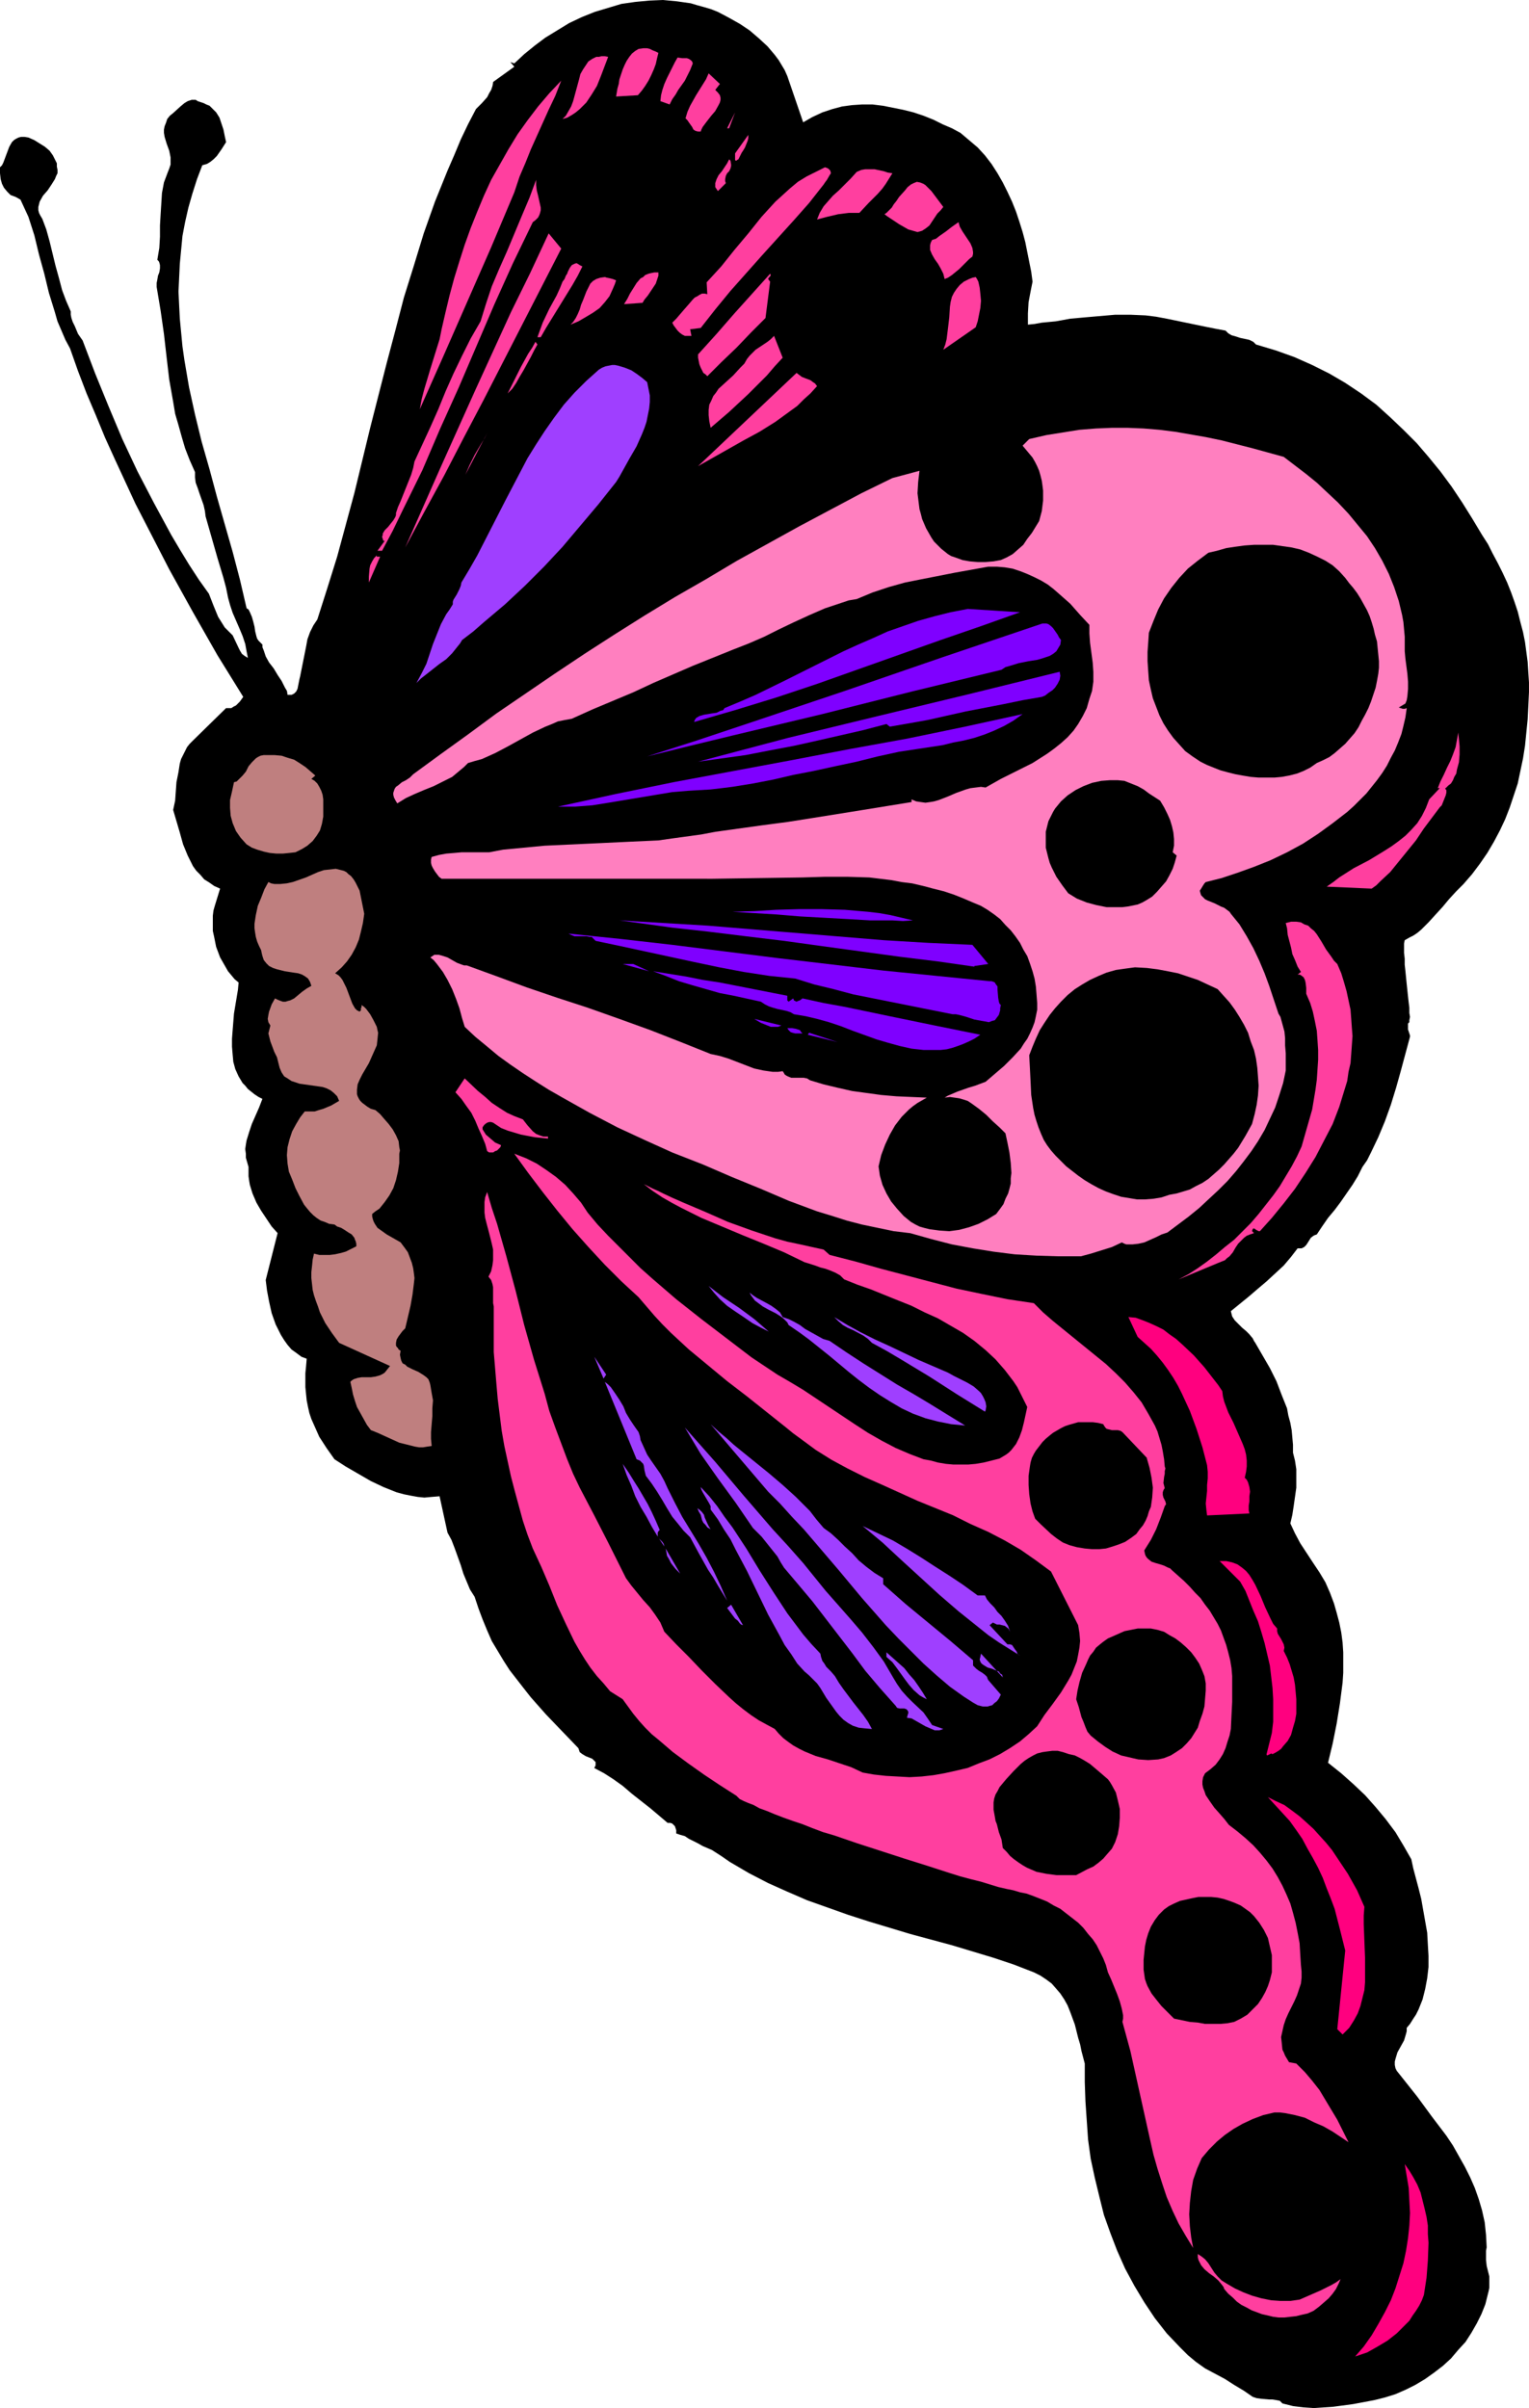 <?xml version="1.0" encoding="UTF-8" standalone="no"?>
<svg
   version="1.0"
   width="98.875mm"
   height="155.711mm"
   id="svg72"
   sodipodi:docname="Butterfly 149.wmf"
   xmlns:inkscape="http://www.inkscape.org/namespaces/inkscape"
   xmlns:sodipodi="http://sodipodi.sourceforge.net/DTD/sodipodi-0.dtd"
   xmlns="http://www.w3.org/2000/svg"
   xmlns:svg="http://www.w3.org/2000/svg">
  <sodipodi:namedview
     id="namedview72"
     pagecolor="#ffffff"
     bordercolor="#000000"
     borderopacity="0.25"
     inkscape:showpageshadow="2"
     inkscape:pageopacity="0.0"
     inkscape:pagecheckerboard="0"
     inkscape:deskcolor="#d1d1d1"
     inkscape:document-units="mm" />
  <defs
     id="defs1">
    <pattern
       id="WMFhbasepattern"
       patternUnits="userSpaceOnUse"
       width="6"
       height="6"
       x="0"
       y="0" />
  </defs>
  <path
     style="fill:#000000;fill-opacity:1;fill-rule:evenodd;stroke:none"
     d="m 192.424,18.583 3.878,11.311 2.262,-1.293 2.423,-1.131 2.423,-0.808 2.423,-0.646 2.423,-0.323 2.423,-0.162 h 2.585 l 2.585,0.323 2.423,0.485 2.423,0.485 2.585,0.646 2.423,0.808 2.423,0.97 2.262,1.131 2.262,0.97 2.1,1.131 2.1,1.778 2.1,1.778 1.777,1.939 1.616,2.101 1.454,2.262 1.293,2.262 1.131,2.262 1.131,2.424 0.969,2.424 0.808,2.424 0.808,2.585 0.646,2.424 0.485,2.424 0.485,2.424 0.485,2.424 0.323,2.424 -0.485,2.424 -0.485,2.585 -0.162,2.747 v 2.747 l 1.616,-0.162 1.777,-0.323 3.393,-0.323 3.554,-0.646 3.554,-0.323 3.716,-0.323 3.716,-0.323 h 3.716 l 3.716,0.162 2.585,0.323 2.585,0.485 4.685,0.97 4.685,0.97 2.423,0.485 2.585,0.485 0.323,0.323 0.323,0.323 0.808,0.485 1.131,0.323 0.969,0.323 2.262,0.485 0.969,0.485 0.646,0.646 4.847,1.454 4.524,1.616 4.362,1.939 4.201,2.101 3.878,2.262 3.878,2.585 3.716,2.747 3.393,3.07 3.231,3.07 3.231,3.232 2.908,3.393 2.908,3.555 2.747,3.717 2.585,3.878 2.423,3.878 2.423,4.04 1.454,2.262 1.131,2.262 1.293,2.424 1.131,2.262 1.131,2.424 0.969,2.424 0.808,2.262 0.808,2.424 0.646,2.585 0.646,2.424 0.485,2.424 0.323,2.424 0.323,2.424 0.162,2.585 0.162,2.424 v 2.424 l -0.162,3.393 -0.162,3.232 -0.323,3.232 -0.323,3.232 -0.485,3.07 -0.646,3.07 -0.646,3.07 -0.969,2.909 -0.969,2.909 -1.131,2.909 -1.293,2.747 -1.454,2.747 -1.616,2.747 -1.777,2.585 -1.939,2.585 -2.1,2.424 -1.777,1.778 -1.777,1.939 -1.616,1.939 -1.777,1.939 -1.616,1.778 -1.777,1.778 -0.969,0.808 -0.969,0.646 -0.969,0.485 -1.131,0.646 -0.162,0.808 v 0.97 1.293 l 0.162,1.454 v 1.454 l 0.162,1.454 0.323,3.232 0.323,3.07 0.162,1.454 0.162,1.293 v 1.293 l 0.162,0.97 -0.162,0.808 v 0.485 l -0.323,0.323 v 0.485 0.485 0.485 l 0.323,0.97 0.162,0.485 v 0.323 l -1.131,4.201 -1.131,4.201 -1.131,4.04 -1.293,4.201 -1.454,4.04 -1.616,3.878 -1.777,3.717 -0.969,1.939 -1.131,1.616 -1.131,2.262 -1.293,2.101 -2.908,4.201 -1.454,1.939 -1.616,1.939 -1.454,2.101 -1.293,1.939 -0.485,0.162 -0.323,0.162 -0.646,0.485 -0.808,1.293 -0.323,0.485 -0.485,0.485 -0.323,0.162 -0.323,0.162 h -0.485 -0.485 l -1.616,2.101 -1.777,2.101 -2.1,1.939 -2.1,1.939 -2.1,1.778 -2.262,1.939 -4.362,3.555 0.162,0.646 0.162,0.646 0.646,0.97 0.808,0.808 0.969,0.97 0.969,0.808 0.808,0.808 0.808,0.97 0.323,0.646 0.323,0.485 1.777,3.07 1.777,3.07 1.616,3.232 1.293,3.393 1.293,3.232 0.323,1.778 0.485,1.778 0.323,1.778 0.162,1.778 0.162,1.778 v 1.939 l 0.485,1.939 0.323,2.101 v 2.262 2.262 l -0.323,2.262 -0.323,2.262 -0.323,2.101 -0.485,2.101 1.131,2.424 1.293,2.424 3.07,4.686 1.616,2.424 1.454,2.424 1.131,2.585 0.485,1.293 0.485,1.293 0.646,2.262 0.646,2.424 0.485,2.424 0.323,2.424 0.162,2.424 v 2.424 2.585 l -0.162,2.424 -0.646,5.009 -0.808,5.009 -0.969,4.848 -1.131,4.686 3.231,2.585 2.908,2.585 2.908,2.747 2.585,2.909 2.423,2.909 2.423,3.232 1.939,3.232 1.939,3.393 0.485,2.262 0.646,2.424 0.646,2.424 0.646,2.585 0.969,5.494 0.485,2.747 0.162,2.909 0.162,2.747 v 2.747 l -0.323,2.747 -0.485,2.585 -0.646,2.585 -0.969,2.424 -0.646,1.293 -0.646,0.97 -0.808,1.293 -0.808,0.97 v 0.808 l -0.162,0.646 -0.485,1.616 -1.616,2.909 -0.485,1.616 -0.162,0.646 v 0.808 l 0.162,0.808 0.323,0.646 0.646,0.808 0.646,0.808 3.716,4.686 3.554,4.848 3.554,4.686 1.616,2.424 1.454,2.585 1.454,2.585 1.293,2.585 1.131,2.585 0.969,2.747 0.808,2.747 0.646,2.909 0.323,3.07 0.162,3.07 -0.162,0.808 v 0.808 1.454 l 0.162,1.454 0.323,1.293 0.323,1.293 v 1.293 1.454 l -0.162,0.808 -0.162,0.646 -0.646,2.585 -0.969,2.424 -1.131,2.262 -1.293,2.262 -1.454,2.262 -1.777,1.939 -1.777,2.101 -1.939,1.778 -2.1,1.616 -2.262,1.616 -2.423,1.454 -2.262,1.131 -2.585,1.131 -2.585,0.808 -2.585,0.646 -2.585,0.485 -2.585,0.485 -2.423,0.323 -2.423,0.323 -2.423,0.162 -2.423,0.162 -2.423,-0.162 -2.585,-0.323 -2.585,-0.646 -0.646,-0.646 -0.808,-0.162 -0.969,-0.162 h -0.808 l -1.939,-0.162 -1.131,-0.162 -0.969,-0.323 -2.1,-1.454 -2.423,-1.454 -2.262,-1.454 -2.423,-1.293 -2.423,-1.293 -2.262,-1.616 -1.939,-1.616 -1.939,-1.939 -3.231,-3.393 -2.908,-3.717 -2.585,-3.878 -2.423,-4.04 -2.262,-4.201 -1.939,-4.363 -1.616,-4.201 -1.616,-4.525 -1.131,-4.525 -1.131,-4.686 -0.969,-4.525 -0.646,-4.686 -0.323,-4.686 -0.323,-4.686 -0.162,-4.686 v -4.525 l -0.808,-3.07 -0.323,-1.616 -0.485,-1.616 -0.808,-3.232 -1.131,-3.07 -0.646,-1.616 -0.808,-1.454 -0.969,-1.454 -0.969,-1.131 -1.131,-1.293 -1.293,-0.97 -1.454,-0.97 -1.616,-0.808 -5.009,-1.939 -4.847,-1.616 -10.179,-3.07 -10.179,-2.747 -10.179,-3.07 -5.009,-1.616 -5.009,-1.778 -5.009,-1.778 -4.847,-2.101 -4.685,-2.101 -4.685,-2.424 -4.685,-2.747 -2.1,-1.454 -2.262,-1.454 -1.131,-0.485 -1.131,-0.485 -1.131,-0.646 -2.262,-1.131 -0.969,-0.646 -1.131,-0.323 -0.969,-0.323 v -0.323 -0.485 l -0.323,-0.97 -0.323,-0.323 -0.323,-0.323 -0.485,-0.162 h -0.646 l -2.1,-1.778 -2.1,-1.778 -4.524,-3.555 -2.262,-1.939 -2.262,-1.616 -2.262,-1.454 -2.423,-1.293 0.323,-0.646 v -0.485 -0.323 l -0.323,-0.323 -0.485,-0.485 -0.808,-0.323 -0.808,-0.323 -0.808,-0.485 -0.646,-0.485 -0.162,-0.485 -0.162,-0.485 -4.039,-4.201 -3.878,-4.04 -3.716,-4.201 -1.777,-2.262 -3.393,-4.363 -1.454,-2.262 -1.454,-2.424 -1.454,-2.424 -1.131,-2.585 -1.131,-2.747 -0.969,-2.585 -0.969,-2.909 -1.131,-1.778 -0.808,-1.939 -0.808,-1.939 -0.646,-2.101 -1.454,-4.04 -0.808,-2.101 -0.969,-1.778 -1.939,-8.888 -1.939,0.162 -1.777,0.162 -1.616,-0.162 -1.777,-0.323 -1.616,-0.323 -1.777,-0.485 -1.616,-0.646 -1.616,-0.646 -3.07,-1.454 -3.07,-1.778 -3.07,-1.778 -2.747,-1.778 -1.939,-2.747 -1.777,-2.747 -0.646,-1.454 -0.646,-1.454 -0.646,-1.454 -0.485,-1.454 -0.323,-1.454 -0.323,-1.616 -0.162,-1.616 -0.162,-1.616 v -1.616 -1.778 l 0.162,-1.616 0.162,-1.939 -1.293,-0.485 -1.293,-0.97 -1.131,-0.808 -0.969,-1.131 -0.808,-1.131 -0.808,-1.293 -0.646,-1.293 -0.646,-1.293 -0.969,-2.747 -0.646,-2.909 -0.485,-2.585 -0.323,-2.585 2.908,-11.473 -1.454,-1.616 -1.293,-1.939 -1.293,-1.939 -1.131,-1.939 -0.969,-2.262 -0.646,-2.101 -0.162,-0.97 -0.162,-1.131 v -1.131 -1.131 l -0.323,-1.131 -0.323,-1.131 v -0.97 l -0.162,-1.131 0.162,-1.131 0.162,-0.97 0.646,-2.101 0.646,-1.939 1.777,-4.04 0.808,-2.101 -0.969,-0.485 -0.969,-0.646 -0.808,-0.646 -0.808,-0.646 -0.646,-0.808 -0.646,-0.646 -0.969,-1.616 -0.808,-1.778 -0.485,-1.778 -0.162,-1.778 -0.162,-1.939 v -1.939 l 0.162,-2.101 0.323,-4.04 0.646,-3.878 0.323,-1.939 0.162,-1.778 -0.969,-0.808 -0.808,-0.97 -0.808,-0.97 -0.646,-1.131 -0.646,-1.131 -0.646,-1.131 -0.485,-1.293 -0.485,-1.293 -0.485,-2.424 -0.323,-1.454 v -1.293 -1.131 -1.293 l 0.162,-1.293 0.323,-1.131 1.293,-4.201 -1.454,-0.646 -1.131,-0.808 -1.293,-0.808 -0.969,-1.131 -0.969,-0.97 -0.808,-1.131 -0.646,-1.293 -0.646,-1.293 -1.131,-2.747 -0.808,-2.909 -0.808,-2.747 -0.808,-2.747 0.485,-2.262 0.162,-2.262 0.162,-2.262 0.485,-2.424 0.323,-2.101 0.323,-1.131 0.485,-0.97 0.485,-0.97 0.485,-0.97 0.646,-0.808 0.808,-0.808 8.078,-7.918 h 0.646 0.646 l 0.485,-0.323 0.646,-0.323 0.969,-0.97 0.808,-1.131 -6.301,-10.18 -5.978,-10.503 -5.816,-10.503 -5.493,-10.665 -2.747,-5.333 -5.009,-10.827 -2.423,-5.333 -2.262,-5.494 -2.262,-5.333 -2.1,-5.494 -1.939,-5.494 -1.131,-2.101 -0.969,-2.262 -0.969,-2.262 -0.646,-2.262 L 11.956,71.585 10.825,66.899 9.532,62.213 8.401,57.526 6.947,53.002 5.978,50.901 5.009,48.801 3.878,48.154 2.585,47.669 1.777,46.861 0.969,45.892 0.485,44.922 0.162,43.791 0,42.337 v -1.454 l 0.485,-0.485 0.323,-0.646 0.485,-1.293 0.485,-1.293 0.485,-1.293 0.646,-1.131 0.485,-0.485 0.485,-0.323 0.646,-0.323 0.646,-0.162 h 0.808 l 0.969,0.162 1.454,0.646 1.293,0.808 1.293,0.808 1.131,0.97 0.808,1.131 0.646,1.293 0.323,0.646 v 0.808 l 0.162,0.808 v 0.808 l -0.323,0.646 -0.323,0.808 -0.808,1.293 -0.969,1.454 -1.131,1.293 -0.808,1.454 -0.162,0.646 -0.162,0.646 v 0.808 l 0.162,0.646 0.323,0.646 0.485,0.808 0.969,2.585 0.808,2.909 1.454,5.979 0.808,2.909 0.808,3.07 0.969,2.585 1.131,2.585 v 0.808 l 0.162,0.808 0.323,0.97 0.485,0.97 0.808,1.939 1.131,1.616 3.07,8.08 3.231,7.918 3.393,8.08 3.716,7.918 4.039,7.756 2.1,3.878 2.1,3.878 2.1,3.555 2.262,3.717 2.423,3.717 2.423,3.393 1.131,2.909 1.131,2.747 0.808,1.293 0.808,1.293 0.969,0.97 0.969,0.97 1.454,3.07 0.323,0.646 0.485,0.808 0.646,0.485 0.808,0.485 -0.162,-0.808 -0.162,-0.808 -0.323,-1.778 -0.646,-1.939 -0.808,-1.939 -1.616,-3.717 -0.646,-1.939 -0.485,-1.778 -0.485,-2.424 -0.646,-2.424 -1.454,-4.848 -2.908,-10.18 -0.162,-1.293 -0.323,-1.454 -0.969,-2.747 -0.485,-1.454 -0.485,-1.293 -0.162,-1.293 v -1.293 l -1.293,-2.909 -1.131,-2.909 -0.808,-2.747 -0.808,-2.909 -0.808,-2.747 -0.485,-2.909 -0.969,-5.494 -0.646,-5.494 -0.646,-5.656 -0.808,-5.656 -0.485,-2.909 -0.485,-2.909 v -0.97 l 0.162,-0.808 0.162,-0.97 0.323,-0.808 0.162,-0.97 v -0.808 l -0.162,-0.646 -0.162,-0.323 -0.323,-0.323 0.485,-2.909 0.162,-2.747 v -2.747 l 0.162,-2.747 0.162,-2.585 0.162,-2.585 0.485,-2.585 0.485,-1.293 0.485,-1.293 0.323,-0.808 0.323,-0.97 v -0.97 -0.808 l -0.323,-1.616 -0.646,-1.778 -0.485,-1.616 -0.162,-0.97 v -0.808 l 0.162,-0.808 0.323,-0.808 0.323,-0.97 0.646,-0.808 0.808,-0.646 1.777,-1.616 0.969,-0.808 0.808,-0.485 0.969,-0.323 h 0.485 0.485 l 0.485,0.323 0.485,0.162 0.969,0.323 0.646,0.323 0.808,0.323 0.485,0.485 1.131,1.131 0.808,1.293 0.485,1.454 0.485,1.454 0.323,1.616 0.323,1.454 -1.131,1.778 -1.131,1.616 -0.808,0.808 -0.808,0.646 -0.808,0.485 -1.131,0.323 -1.293,3.393 -1.131,3.555 -0.969,3.393 -0.808,3.555 -0.646,3.393 -0.323,3.393 -0.323,3.393 -0.162,3.393 -0.162,3.393 0.162,3.393 0.162,3.232 0.323,3.393 0.323,3.393 0.485,3.393 1.131,6.625 1.454,6.625 1.616,6.625 1.939,6.787 1.777,6.625 3.878,13.574 1.777,6.787 1.616,6.948 0.485,0.323 0.323,0.646 0.485,1.131 0.323,1.131 0.323,1.293 0.162,1.131 0.323,1.293 0.162,0.485 0.323,0.485 0.485,0.485 0.485,0.485 v 0.646 l 0.323,0.808 0.485,1.454 0.808,1.454 1.131,1.454 0.969,1.616 0.969,1.454 0.808,1.616 0.485,0.808 0.162,0.97 h 0.485 0.485 l 0.323,-0.162 0.323,-0.162 0.485,-0.485 0.323,-0.646 0.162,-0.808 0.323,-1.616 0.162,-0.646 1.454,-7.272 0.323,-1.778 0.646,-1.778 0.808,-1.616 0.969,-1.454 2.423,-7.595 2.423,-7.756 2.1,-7.756 2.1,-7.756 3.878,-15.998 4.039,-15.836 2.1,-7.918 2.1,-8.08 2.423,-7.756 2.423,-7.918 2.747,-7.756 3.07,-7.595 1.616,-3.717 1.616,-3.878 1.777,-3.717 1.939,-3.717 1.454,-1.454 1.293,-1.454 0.485,-0.97 0.485,-0.808 0.323,-0.97 0.162,-0.97 5.17,-3.717 -0.969,-1.131 0.969,0.323 2.423,-2.262 2.585,-2.101 2.585,-1.939 2.908,-1.778 2.908,-1.778 3.07,-1.454 3.231,-1.293 3.231,-0.97 3.231,-0.97 3.393,-0.485 3.393,-0.323 L 162.05,0 l 3.393,0.323 3.393,0.485 1.616,0.485 1.777,0.485 1.616,0.485 1.616,0.646 2.747,1.454 2.585,1.454 2.423,1.616 2.262,1.939 2.1,1.939 1.777,2.101 0.969,1.293 1.454,2.424 z"
     id="path1" />
  <path
     style="fill:#ff3f9f;fill-opacity:1;fill-rule:evenodd;stroke:none"
     d="m 160.919,12.927 -0.323,1.293 -0.323,1.454 -0.485,1.293 -0.646,1.454 -0.646,1.293 -0.808,1.293 -0.808,1.131 -0.969,1.131 -5.332,0.323 0.162,-0.97 0.162,-0.97 0.323,-1.131 0.162,-1.131 0.808,-2.424 0.485,-1.131 0.485,-0.97 0.646,-0.97 0.646,-0.808 0.808,-0.646 0.808,-0.485 1.131,-0.162 h 0.969 l 0.646,0.162 0.646,0.323 0.808,0.323 z"
     id="path2" />
  <path
     style="fill:#ff3f9f;fill-opacity:1;fill-rule:evenodd;stroke:none"
     d="m 148.64,13.897 -1.777,4.686 -0.969,2.424 -1.293,2.101 -1.293,1.939 -0.808,0.808 -0.808,0.808 -0.969,0.808 -0.969,0.646 -1.131,0.646 -1.131,0.323 0.808,-0.808 0.646,-1.131 0.646,-1.131 0.485,-1.293 1.454,-5.333 0.323,-1.293 0.646,-1.131 0.646,-0.97 0.646,-0.97 0.969,-0.646 0.969,-0.485 h 0.646 l 0.646,-0.162 h 0.808 z"
     id="path3" />
  <path
     style="fill:#ff3f9f;fill-opacity:1;fill-rule:evenodd;stroke:none"
     d="m 169.32,15.513 -0.646,1.616 -0.646,1.293 -0.646,1.293 -0.808,1.131 -0.808,1.131 -0.646,1.131 -0.808,1.131 -0.646,1.293 -2.262,-0.808 0.162,-1.454 0.323,-1.293 0.485,-1.454 0.646,-1.454 1.293,-2.585 0.646,-1.293 0.646,-1.131 1.131,0.162 h 1.131 l 0.485,0.162 0.485,0.323 0.323,0.323 z"
     id="path4" />
  <path
     style="fill:#ff3f9f;fill-opacity:1;fill-rule:evenodd;stroke:none"
     d="m 174.813,21.976 0.646,0.646 0.485,0.646 0.162,0.646 v 0.485 l -0.162,0.646 -0.323,0.646 -0.808,1.454 -0.969,1.131 -1.131,1.454 -0.969,1.293 -0.323,0.646 -0.162,0.485 h -0.646 l -0.646,-0.162 -0.485,-0.323 -0.323,-0.646 -0.808,-1.131 -0.323,-0.485 -0.485,-0.485 0.485,-1.616 0.646,-1.454 1.454,-2.585 1.616,-2.585 0.808,-1.293 0.646,-1.454 2.747,2.585 z"
     id="path5" />
  <path
     style="fill:#ff3f9f;fill-opacity:1;fill-rule:evenodd;stroke:none"
     d="m 137.169,19.714 -1.454,3.717 -1.616,3.393 -1.454,3.232 -2.908,6.464 -1.293,3.232 -1.454,3.393 -0.646,1.939 -0.646,1.939 -5.655,13.412 -5.816,13.25 -5.816,13.25 -5.816,13.089 0.485,-2.585 0.646,-2.424 1.454,-4.848 1.454,-4.686 0.808,-2.585 0.485,-2.424 0.969,-4.201 0.969,-4.04 1.131,-4.201 1.293,-4.201 1.293,-4.04 1.454,-4.04 1.616,-4.04 1.616,-3.878 1.777,-3.878 2.1,-3.717 2.1,-3.717 2.262,-3.717 2.423,-3.393 2.585,-3.393 2.747,-3.232 z"
     id="path6" />
  <path
     style="fill:#ff3f9f;fill-opacity:1;fill-rule:evenodd;stroke:none"
     d="m 177.721,31.349 1.939,-3.878 -1.454,3.878 z"
     id="path7" />
  <path
     style="fill:#ff3f9f;fill-opacity:1;fill-rule:evenodd;stroke:none"
     d="m 180.468,38.943 -0.323,0.162 -0.162,0.162 h -0.162 l -0.162,-0.162 v -0.646 -0.323 -0.485 -0.162 l 3.231,-4.525 v 0.808 l -0.162,0.646 -0.323,0.808 -0.323,0.808 -0.485,0.808 -0.323,0.485 -0.162,0.323 -0.323,0.646 z"
     id="path8" />
  <path
     style="fill:#ff3f9f;fill-opacity:1;fill-rule:evenodd;stroke:none"
     d="m 177.398,44.761 -1.939,1.939 -0.323,-0.485 -0.323,-0.485 V 45.246 44.761 l 0.323,-0.97 0.485,-0.97 0.808,-0.97 0.646,-0.97 0.646,-0.97 0.485,-0.97 0.323,0.323 0.162,0.97 v 0.323 l -0.162,0.646 -0.323,0.646 -0.485,0.485 -0.323,0.646 -0.162,0.808 v 0.485 z"
     id="path9" />
  <path
     style="fill:#ff3f9f;fill-opacity:1;fill-rule:evenodd;stroke:none"
     d="m 201.31,45.084 -3.554,4.525 -3.716,4.201 -7.755,8.564 -7.755,8.726 -3.716,4.525 -3.554,4.525 -2.585,0.323 0.323,1.616 h -0.808 -0.808 l -0.646,-0.323 -0.646,-0.485 -0.485,-0.485 -0.485,-0.646 -0.485,-0.646 -0.323,-0.646 0.969,-0.97 0.969,-1.131 0.969,-1.131 1.131,-1.293 0.969,-1.131 0.485,-0.485 0.646,-0.323 0.485,-0.323 0.646,-0.323 h 0.646 l 0.646,0.162 -0.162,-2.909 1.777,-1.939 1.777,-1.939 3.231,-4.04 3.393,-4.04 3.231,-4.04 1.616,-1.778 1.777,-1.939 1.777,-1.616 1.777,-1.616 1.939,-1.616 2.1,-1.293 2.262,-1.131 2.262,-1.131 0.485,0.162 0.323,0.162 0.323,0.323 0.162,0.162 0.162,0.646 -0.323,0.485 -0.646,1.131 -0.485,0.646 z"
     id="path10" />
  <path
     style="fill:#ff3f9f;fill-opacity:1;fill-rule:evenodd;stroke:none"
     d="m 218.113,42.337 -0.808,1.293 -0.808,1.293 -0.808,1.131 -1.131,1.293 -1.131,1.131 -1.131,1.131 -2.262,2.424 h -1.293 -1.293 l -2.585,0.323 -2.747,0.646 -2.423,0.646 0.323,-0.808 0.323,-0.808 0.969,-1.616 1.131,-1.293 1.131,-1.293 1.454,-1.293 1.454,-1.454 1.454,-1.454 1.454,-1.616 1.131,-0.485 0.969,-0.162 h 1.131 1.131 l 2.262,0.485 0.969,0.323 z"
     id="path11" />
  <path
     style="fill:#ff3f9f;fill-opacity:1;fill-rule:evenodd;stroke:none"
     d="m 130.221,54.295 -2.423,5.009 -2.423,5.009 -4.524,10.019 -8.725,20.36 -4.524,10.019 -4.362,10.18 -4.847,9.857 -2.423,5.009 -2.585,4.848 h -1.131 l 1.777,-2.424 h -0.323 l -0.162,-0.485 -0.162,-0.485 0.162,-0.485 v -0.323 l 0.485,-0.808 0.808,-0.808 0.646,-0.808 0.646,-0.808 0.485,-0.808 0.162,-0.485 v -0.485 l 0.485,-1.454 0.646,-1.454 1.293,-3.232 1.293,-3.232 0.485,-1.616 0.323,-1.616 1.939,-4.201 1.939,-4.201 1.939,-4.363 1.777,-4.363 1.939,-4.363 2.1,-4.363 2.1,-4.201 2.423,-4.201 1.293,-4.201 1.454,-4.363 1.777,-4.201 1.939,-4.363 3.716,-8.888 1.777,-4.201 1.616,-4.363 v 0.646 0.646 l 0.162,1.293 0.323,1.293 0.323,1.454 0.323,1.454 v 0.646 l -0.162,0.646 -0.162,0.485 -0.323,0.646 -0.646,0.646 z"
     id="path12" />
  <path
     style="fill:#ff3f9f;fill-opacity:1;fill-rule:evenodd;stroke:none"
     d="m 230.553,50.578 -0.646,0.808 -0.808,0.808 -0.646,0.97 -0.646,0.97 -0.646,0.97 -0.808,0.646 -0.969,0.646 -1.131,0.323 -1.131,-0.323 -1.131,-0.323 -1.131,-0.646 -1.131,-0.646 -1.939,-1.293 -0.969,-0.646 -0.646,-0.485 0.485,-0.323 0.646,-0.646 0.646,-0.646 0.485,-0.808 0.646,-0.808 0.646,-0.97 1.454,-1.616 0.646,-0.808 0.808,-0.646 0.646,-0.323 0.808,-0.323 0.808,0.162 0.808,0.323 0.485,0.323 0.485,0.485 0.485,0.485 0.485,0.485 z"
     id="path13" />
  <path
     style="fill:#ff3f9f;fill-opacity:1;fill-rule:evenodd;stroke:none"
     d="m 234.269,54.295 0.323,1.131 0.646,1.131 1.293,1.939 0.646,0.97 0.485,1.131 0.162,0.97 v 0.485 l -0.162,0.646 -0.808,0.646 -0.808,0.808 -1.616,1.616 -1.777,1.454 -0.969,0.646 -0.808,0.323 -0.162,-0.646 -0.162,-0.646 -0.646,-1.293 -0.646,-1.131 -0.808,-1.131 -0.646,-1.131 -0.485,-1.131 v -0.485 -0.646 l 0.162,-0.646 0.323,-0.646 0.969,-0.323 0.808,-0.646 1.616,-1.131 1.454,-1.131 z"
     id="path14" />
  <path
     style="fill:#ff3f9f;fill-opacity:1;fill-rule:evenodd;stroke:none"
     d="m 137.169,60.758 -9.532,18.583 -9.532,18.583 -4.847,9.211 -4.685,9.049 -4.847,8.888 -4.685,8.726 8.563,-19.391 8.563,-19.068 8.725,-19.068 4.685,-9.534 4.524,-9.695 z"
     id="path15" />
  <path
     style="fill:#ff3f9f;fill-opacity:1;fill-rule:evenodd;stroke:none"
     d="m 142.339,65.121 -1.131,2.262 -1.293,2.262 -2.585,4.201 -2.585,4.201 -1.293,2.101 -1.293,2.262 h -0.808 l 0.646,-1.778 0.646,-1.778 1.616,-3.393 1.777,-3.232 0.808,-1.778 0.646,-1.616 0.485,-0.646 0.323,-0.808 0.323,-0.485 0.162,-0.485 0.485,-0.97 0.485,-0.646 0.323,-0.162 0.323,-0.162 0.485,-0.162 0.323,0.162 0.485,0.323 z"
     id="path16" />
  <path
     style="fill:#ff3f9f;fill-opacity:1;fill-rule:evenodd;stroke:none"
     d="m 157.041,74.009 -4.524,0.323 0.808,-1.293 0.646,-1.293 0.808,-1.293 0.808,-1.293 0.969,-1.131 0.646,-0.323 0.485,-0.485 0.808,-0.323 0.646,-0.162 0.808,-0.162 h 0.969 v 0.808 l -0.323,0.97 -0.323,0.97 -0.646,0.97 -1.293,1.939 -0.808,0.97 z"
     id="path17" />
  <path
     style="fill:#ff3f9f;fill-opacity:1;fill-rule:evenodd;stroke:none"
     d="m 187.739,68.191 0.485,0.646 -1.131,8.888 -3.554,3.555 -3.554,3.717 -3.716,3.555 -3.393,3.393 -0.485,-0.485 -0.485,-0.323 -0.323,-0.646 -0.323,-0.646 -0.323,-0.808 -0.162,-0.808 -0.162,-0.808 v -0.808 l 4.524,-5.009 4.362,-5.009 4.362,-4.848 4.362,-4.848 0.162,0.323 -0.162,0.323 -0.323,0.323 z"
     id="path18" />
  <path
     style="fill:#ff3f9f;fill-opacity:1;fill-rule:evenodd;stroke:none"
     d="m 150.579,68.515 -0.323,0.97 -0.485,1.131 -0.808,1.778 -1.131,1.454 -1.293,1.454 -1.616,1.131 -1.616,0.97 -1.939,1.131 -1.939,0.808 0.646,-0.646 0.646,-0.97 0.485,-0.97 0.485,-1.131 0.323,-1.131 0.485,-1.131 0.808,-2.101 0.485,-0.97 0.485,-0.97 0.646,-0.646 0.808,-0.485 0.969,-0.323 1.131,-0.162 0.485,0.162 0.808,0.162 0.646,0.162 z"
     id="path19" />
  <path
     style="fill:#ff3f9f;fill-opacity:1;fill-rule:evenodd;stroke:none"
     d="m 238.47,79.988 -7.917,5.494 0.485,-1.293 0.323,-1.293 0.323,-2.585 0.323,-2.747 0.162,-2.585 0.162,-1.131 0.323,-1.293 0.485,-0.97 0.646,-0.97 0.808,-0.97 0.969,-0.808 1.293,-0.646 0.808,-0.323 0.808,-0.162 0.323,0.485 0.323,0.646 0.323,1.454 0.162,1.454 0.162,1.778 -0.162,1.778 -0.323,1.616 -0.323,1.616 z"
     id="path20" />
  <path
     style="fill:#ff3f9f;fill-opacity:1;fill-rule:evenodd;stroke:none"
     d="m 191.293,87.421 -1.939,2.101 -1.939,2.262 -4.524,4.525 -4.685,4.363 -2.262,1.939 -2.262,1.939 -0.323,-1.616 -0.162,-1.454 v -1.293 l 0.162,-1.293 0.485,-0.97 0.485,-1.131 0.646,-0.808 0.646,-0.97 1.777,-1.616 1.777,-1.616 1.777,-1.939 0.969,-0.97 0.646,-1.131 0.646,-0.808 0.646,-0.646 0.808,-0.808 0.969,-0.646 1.939,-1.293 0.808,-0.646 0.808,-0.808 z"
     id="path21" />
  <path
     style="fill:#ff3f9f;fill-opacity:1;fill-rule:evenodd;stroke:none"
     d="m 131.352,84.189 -0.808,1.454 -0.808,1.616 -1.777,3.232 -0.969,1.616 -0.808,1.454 -0.969,1.454 -1.131,1.131 1.616,-3.232 1.616,-3.232 1.777,-3.232 0.969,-1.454 0.808,-1.454 z"
     id="path22" />
  <path
     style="fill:#9f3fff;fill-opacity:1;fill-rule:evenodd;stroke:none"
     d="m 158.172,93.4 0.323,1.616 0.323,1.616 V 98.247 l -0.162,1.616 -0.323,1.616 -0.323,1.616 -0.485,1.454 -0.646,1.616 -1.293,2.909 -1.777,3.07 -1.616,2.909 -0.808,1.454 -0.808,1.293 -4.362,5.494 -4.362,5.171 -4.362,5.171 -4.524,4.848 -4.685,4.686 -4.847,4.525 -5.17,4.363 -2.585,2.262 -2.747,2.101 -0.485,0.808 -0.646,0.808 -1.293,1.616 -1.454,1.454 -1.616,1.131 -3.07,2.424 -1.454,1.131 -1.131,1.131 1.293,-2.424 1.131,-2.262 0.808,-2.424 0.808,-2.424 0.969,-2.424 0.969,-2.424 1.293,-2.424 0.808,-1.131 0.808,-1.293 v -0.646 l 0.162,-0.485 0.808,-1.293 0.646,-1.293 0.323,-0.808 0.162,-0.808 1.939,-3.232 1.939,-3.393 3.393,-6.625 3.554,-6.948 3.554,-6.787 1.777,-3.393 2.1,-3.393 2.1,-3.232 2.262,-3.232 2.423,-3.232 2.585,-2.909 2.908,-2.909 3.07,-2.747 0.808,-0.485 0.808,-0.323 0.808,-0.162 0.808,-0.162 h 0.646 l 0.808,0.162 1.616,0.485 1.616,0.646 1.454,0.97 1.293,0.97 z"
     id="path23" />
  <path
     style="fill:#ff3f9f;fill-opacity:1;fill-rule:evenodd;stroke:none"
     d="m 199.694,94.369 -1.616,1.778 -1.616,1.454 -1.616,1.616 -1.777,1.293 -3.554,2.585 -3.878,2.424 -3.878,2.101 -3.716,2.101 -3.716,2.101 -3.716,2.101 24.073,-22.784 0.646,0.485 0.646,0.485 0.808,0.323 1.293,0.485 0.646,0.485 0.485,0.323 z"
     id="path24" />
  <path
     style="fill:#ff7fbf;fill-opacity:1;fill-rule:evenodd;stroke:none"
     d="m 313.759,111.659 2.747,2.101 2.747,2.101 2.585,2.101 2.585,2.424 2.585,2.424 2.585,2.747 2.262,2.747 2.262,2.747 1.939,2.909 1.777,3.07 1.616,3.232 1.293,3.232 1.131,3.393 0.808,3.393 0.323,1.778 0.162,1.778 0.162,1.778 v 1.939 1.616 l 0.162,1.778 0.485,3.717 0.162,1.939 v 1.778 l -0.162,1.778 -0.162,0.97 -0.323,0.808 -1.616,0.97 0.485,0.162 0.485,0.162 h 0.485 l 0.485,-0.162 -0.323,2.262 -0.485,2.101 -0.485,1.939 -0.808,2.101 -0.808,1.939 -0.969,1.778 -0.969,1.939 -1.131,1.778 -1.293,1.778 -1.293,1.616 -1.293,1.616 -1.616,1.616 -1.454,1.454 -1.616,1.454 -3.554,2.747 -3.554,2.585 -3.716,2.424 -3.878,2.101 -4.039,1.939 -4.039,1.616 -4.039,1.454 -3.878,1.293 -3.878,0.97 -0.323,0.323 -0.323,0.485 -0.485,0.808 -0.323,0.485 0.162,0.646 0.162,0.485 0.485,0.485 0.485,0.485 0.646,0.323 1.616,0.646 1.616,0.808 0.808,0.323 0.646,0.485 0.646,0.485 0.323,0.485 2.1,2.585 1.777,2.909 1.616,2.909 1.454,3.07 1.293,3.07 1.131,3.07 0.969,2.909 0.969,2.909 0.323,0.97 0.485,0.808 0.485,1.778 0.485,1.778 0.162,1.616 v 1.778 l 0.162,1.939 v 1.939 2.262 l -0.646,3.07 -0.969,3.07 -0.969,2.909 -1.293,2.747 -1.293,2.747 -1.616,2.747 -1.616,2.424 -1.939,2.585 -1.777,2.262 -2.1,2.424 -2.262,2.262 -2.262,2.101 -2.423,2.262 -2.585,2.101 -2.585,1.939 -2.585,1.939 -1.454,0.485 -1.293,0.646 -2.908,1.293 -1.454,0.323 -1.454,0.162 h -1.454 l -0.485,-0.162 -0.646,-0.323 -2.423,1.131 -2.585,0.808 -2.585,0.808 -2.423,0.646 h -5.493 l -5.332,-0.162 -5.332,-0.323 -5.17,-0.646 -5.009,-0.808 -5.17,-0.97 -5.009,-1.293 -5.17,-1.454 -4.039,-0.485 -3.878,-0.808 -3.878,-0.808 -3.716,-0.97 -3.554,-1.131 -3.716,-1.131 -6.947,-2.585 -6.786,-2.909 -7.109,-2.909 -7.109,-3.07 -3.716,-1.454 -3.716,-1.454 -6.786,-3.07 -6.624,-3.07 -6.786,-3.555 -6.624,-3.717 -3.393,-1.939 -3.07,-1.939 -3.231,-2.101 -3.07,-2.101 -2.908,-2.101 -2.908,-2.424 -2.747,-2.262 -2.585,-2.424 -0.646,-2.101 -0.646,-2.424 -0.808,-2.262 -0.969,-2.424 -1.131,-2.262 -1.131,-1.939 -1.454,-1.939 -0.808,-0.97 -0.808,-0.646 0.485,-0.323 0.485,-0.323 h 0.646 0.485 l 1.131,0.323 0.969,0.323 1.131,0.646 1.131,0.646 1.293,0.485 0.485,0.162 h 0.646 l 7.109,2.585 7.432,2.747 7.594,2.585 7.432,2.424 7.755,2.747 7.594,2.747 7.432,2.909 7.27,2.909 2.262,0.485 2.1,0.646 2.1,0.808 2.1,0.808 2.1,0.808 2.262,0.485 1.131,0.162 1.131,0.162 h 1.293 l 1.131,-0.162 0.323,0.485 0.162,0.323 0.485,0.323 0.323,0.162 0.808,0.323 h 1.131 1.939 l 0.808,0.162 0.485,0.323 0.323,0.162 3.231,0.97 3.393,0.808 3.554,0.808 3.554,0.485 3.554,0.485 3.716,0.323 3.716,0.162 3.716,0.162 -1.131,0.646 -1.131,0.646 -1.131,0.808 -0.969,0.808 -1.777,1.778 -1.616,2.101 -1.293,2.262 -1.131,2.424 -0.969,2.585 -0.646,2.747 0.323,2.262 0.646,2.262 0.969,2.101 1.131,1.939 1.454,1.778 1.616,1.778 1.777,1.454 1.131,0.646 0.969,0.485 1.131,0.323 1.293,0.323 2.423,0.323 2.423,0.162 2.423,-0.323 2.423,-0.646 2.262,-0.808 2.262,-1.131 2.1,-1.293 0.969,-1.293 0.808,-1.131 0.485,-1.293 0.646,-1.293 0.323,-1.131 0.323,-1.293 v -1.293 l 0.162,-1.293 -0.162,-2.424 -0.323,-2.585 -0.485,-2.424 -0.485,-2.262 -1.454,-1.454 -1.616,-1.454 -1.616,-1.616 -1.777,-1.454 -1.777,-1.293 -0.969,-0.646 -0.969,-0.323 -1.131,-0.323 -1.131,-0.162 -1.131,-0.162 -1.293,0.162 0.808,-0.485 1.131,-0.485 1.131,-0.485 2.747,-0.97 1.616,-0.485 1.293,-0.485 1.293,-0.485 4.524,-3.878 2.1,-2.101 1.939,-2.101 0.808,-1.293 0.808,-1.131 0.646,-1.293 0.646,-1.454 0.485,-1.293 0.323,-1.454 0.323,-1.616 v -1.616 l -0.162,-2.101 -0.162,-1.939 -0.323,-1.939 -0.485,-1.778 -0.646,-1.939 -0.646,-1.778 -0.969,-1.616 -0.808,-1.616 -1.131,-1.616 -1.131,-1.454 -1.293,-1.293 -1.293,-1.454 -1.454,-1.131 -1.616,-1.131 -1.616,-0.97 -1.939,-0.808 -2.262,-0.97 -2.423,-0.97 -2.423,-0.808 -2.585,-0.646 -2.423,-0.646 -2.747,-0.646 -2.585,-0.323 -2.585,-0.485 -5.332,-0.646 -5.332,-0.162 h -5.493 l -5.493,0.162 -10.986,0.162 -10.986,0.162 H 151.871 129.575 118.589 107.925 l -0.646,-0.485 -0.485,-0.646 -0.485,-0.646 -0.485,-0.808 -0.323,-0.646 -0.162,-0.646 v -0.808 l 0.162,-0.646 1.777,-0.485 1.777,-0.323 1.939,-0.162 1.777,-0.162 h 3.554 3.231 l 3.393,-0.646 3.393,-0.323 3.393,-0.323 3.393,-0.323 6.947,-0.323 6.947,-0.323 6.786,-0.323 7.109,-0.323 3.393,-0.485 3.554,-0.485 3.554,-0.485 3.393,-0.646 5.816,-0.808 5.816,-0.808 6.139,-0.808 6.139,-0.97 12.117,-1.939 5.978,-0.97 5.978,-0.97 v -0.646 l 1.131,0.485 1.131,0.162 1.131,0.162 1.131,-0.162 0.969,-0.162 1.131,-0.323 2.1,-0.808 2.262,-0.97 2.262,-0.808 1.131,-0.323 1.293,-0.162 1.293,-0.162 1.131,0.162 3.716,-2.101 3.878,-1.939 3.878,-1.939 1.777,-1.131 1.777,-1.131 1.777,-1.293 1.616,-1.293 1.616,-1.454 1.454,-1.616 1.131,-1.616 1.131,-1.939 0.969,-1.939 0.646,-2.262 0.323,-0.97 0.323,-0.97 0.162,-1.131 0.162,-1.131 v -2.424 l -0.162,-2.262 -0.323,-2.424 -0.323,-2.424 -0.162,-2.262 v -2.101 l -2.262,-2.424 -2.423,-2.747 -2.747,-2.424 -1.293,-1.131 -1.454,-1.131 -1.616,-0.97 -1.616,-0.808 -1.777,-0.808 -1.616,-0.646 -1.939,-0.646 -1.939,-0.323 -1.939,-0.162 h -2.1 l -8.078,1.454 -8.24,1.616 -4.039,0.808 -4.039,1.131 -3.878,1.293 -3.878,1.616 -1.939,0.323 -1.939,0.646 -3.878,1.293 -3.716,1.616 -3.878,1.778 -3.716,1.778 -3.554,1.778 -3.716,1.616 -3.716,1.454 -10.017,4.04 -9.694,4.201 -4.847,2.262 -10.017,4.201 -5.009,2.262 -1.777,0.323 -1.616,0.323 -1.454,0.646 -1.616,0.646 -3.07,1.454 -6.139,3.393 -3.07,1.616 -3.231,1.454 -1.777,0.485 -1.616,0.485 -0.969,0.97 -0.969,0.808 -0.969,0.808 -0.969,0.808 -2.262,1.131 -2.262,1.131 -2.423,0.97 -2.262,0.97 -2.1,0.97 -2.1,1.293 -0.485,-0.808 -0.323,-0.646 -0.162,-0.646 v -0.485 l 0.162,-0.485 0.162,-0.485 0.323,-0.485 0.485,-0.323 0.969,-0.808 0.969,-0.485 0.969,-0.646 0.808,-0.808 6.624,-4.848 6.947,-5.009 6.786,-5.009 7.109,-4.848 7.109,-4.848 7.27,-4.848 7.27,-4.686 7.432,-4.686 7.432,-4.525 7.594,-4.363 7.594,-4.525 7.594,-4.201 7.594,-4.201 7.594,-4.04 7.594,-4.04 7.594,-3.717 6.624,-1.778 -0.323,2.747 -0.162,2.747 0.323,2.585 0.162,1.293 0.323,1.131 0.323,1.293 0.485,1.131 0.485,1.131 0.646,1.131 0.646,1.131 0.646,0.97 0.808,0.808 0.969,0.97 0.808,0.646 0.808,0.646 0.808,0.485 0.969,0.323 1.777,0.646 1.777,0.323 1.939,0.162 h 1.939 l 1.939,-0.162 1.777,-0.323 1.454,-0.646 1.454,-0.808 1.293,-1.131 1.293,-1.131 0.969,-1.454 1.131,-1.454 1.777,-2.909 0.646,-2.424 0.323,-2.585 v -2.424 l -0.162,-1.293 -0.162,-1.131 -0.323,-1.293 -0.323,-1.131 -0.485,-1.131 -0.485,-0.97 -0.646,-1.131 -0.808,-0.97 -0.808,-0.97 -0.808,-0.97 1.616,-1.616 4.201,-0.97 4.039,-0.646 4.039,-0.646 4.039,-0.323 3.878,-0.162 h 3.878 l 3.878,0.162 3.878,0.323 3.878,0.485 3.716,0.646 3.716,0.646 3.878,0.808 7.594,1.939 z"
     id="path25" />
  <path
     style="fill:#ff3f9f;fill-opacity:1;fill-rule:evenodd;stroke:none"
     d="m 113.742,116.022 0.485,-1.131 0.485,-1.131 0.646,-1.293 0.646,-1.293 1.616,-2.747 0.808,-1.293 0.646,-1.293 v 0 z"
     id="path26" />
  <path
     style="fill:#000000;fill-opacity:1;fill-rule:evenodd;stroke:none"
     d="m 328.785,141.231 0.969,1.293 0.969,1.131 0.969,1.293 0.808,1.293 0.808,1.454 0.808,1.454 0.646,1.454 0.485,1.454 0.485,1.616 0.323,1.454 0.485,1.616 0.162,1.616 0.162,1.616 0.162,1.616 v 1.616 l -0.162,1.454 -0.323,1.778 -0.323,1.616 -1.131,3.393 -0.646,1.616 -0.808,1.616 -0.808,1.454 -0.808,1.616 -0.969,1.454 -1.131,1.293 -1.131,1.293 -1.293,1.131 -1.293,1.131 -1.293,0.97 -1.616,0.808 -1.454,0.646 -1.616,1.131 -1.616,0.808 -1.616,0.646 -1.939,0.485 -1.777,0.323 -1.777,0.162 h -1.939 -1.939 l -1.939,-0.162 -1.939,-0.323 -1.777,-0.323 -1.939,-0.485 -1.777,-0.485 -1.616,-0.646 -1.616,-0.646 -1.616,-0.808 -1.939,-1.293 -1.777,-1.293 -1.454,-1.616 -1.454,-1.616 -1.293,-1.778 -1.131,-1.778 -0.969,-1.939 -0.808,-2.101 -0.808,-2.101 -0.485,-2.101 -0.485,-2.262 -0.162,-2.262 -0.162,-2.424 v -2.262 l 0.162,-2.262 0.162,-2.424 1.131,-2.909 1.131,-2.747 1.454,-2.747 1.777,-2.585 1.939,-2.424 2.1,-2.262 2.423,-1.939 1.293,-0.97 1.293,-0.97 2.1,-0.485 2.262,-0.646 2.1,-0.323 2.423,-0.323 2.262,-0.162 h 2.262 2.423 l 2.262,0.323 2.262,0.323 2.1,0.485 2.1,0.808 2.1,0.97 1.939,0.97 1.777,1.131 1.616,1.454 z"
     id="path27" />
  <path
     style="fill:#ff3f9f;fill-opacity:1;fill-rule:evenodd;stroke:none"
     d="m 92.9,136.06 -2.747,6.302 v -0.646 -0.808 l 0.162,-1.939 0.162,-0.808 0.485,-0.97 0.485,-0.808 0.646,-0.646 v 0.323 h 0.323 0.323 z"
     id="path28" />
  <path
     style="fill:#7f00ff;fill-opacity:1;fill-rule:evenodd;stroke:none"
     d="m 249.295,149.633 -9.532,3.393 -9.855,3.393 -10.017,3.555 -10.017,3.555 -10.017,3.555 -10.179,3.393 -10.017,3.07 -10.017,2.909 0.162,-0.485 0.323,-0.485 0.808,-0.485 1.131,-0.323 1.939,-0.323 1.131,-0.162 0.969,-0.485 0.646,-0.162 0.323,-0.485 3.878,-1.616 3.716,-1.616 7.27,-3.555 7.109,-3.555 7.109,-3.555 3.554,-1.616 3.716,-1.616 3.554,-1.616 3.716,-1.293 3.716,-1.293 4.039,-1.131 3.878,-0.97 4.201,-0.808 z"
     id="path29" />
  <path
     style="fill:#7f00ff;fill-opacity:1;fill-rule:evenodd;stroke:none"
     d="m 259.312,156.42 -0.162,1.131 -0.485,0.808 -0.485,0.808 -0.808,0.646 -0.808,0.485 -0.969,0.323 -0.969,0.323 -1.131,0.323 -2.1,0.323 -2.423,0.485 -2.1,0.646 -1.131,0.323 -0.969,0.646 -21.973,5.333 -21.811,5.494 -10.825,2.585 -10.825,2.585 -10.663,2.585 -10.502,2.585 12.117,-3.878 12.117,-4.04 24.073,-8.08 23.912,-8.241 23.912,-8.08 0.485,-0.162 h 0.646 0.323 l 0.485,0.162 0.646,0.485 0.485,0.485 1.131,1.616 0.323,0.646 z"
     id="path30" />
  <path
     style="fill:#7f00ff;fill-opacity:1;fill-rule:evenodd;stroke:none"
     d="m 258.989,164.177 0.162,0.97 -0.162,0.97 -0.485,0.97 -0.646,0.97 -0.646,0.646 -0.969,0.646 -0.808,0.646 -0.808,0.323 -4.685,0.808 -4.685,0.97 -9.209,1.778 -9.371,2.101 -4.524,0.808 -4.685,0.808 -0.808,-0.646 -5.493,1.454 -5.655,1.293 -5.655,1.293 -5.816,1.293 -5.978,1.131 -5.816,1.131 -5.816,0.808 -5.816,0.808 10.986,-2.909 10.986,-2.909 21.973,-5.333 22.134,-5.333 11.148,-2.747 z"
     id="path31" />
  <path
     style="fill:#7f00ff;fill-opacity:1;fill-rule:evenodd;stroke:none"
     d="m 209.388,186.153 -5.332,1.131 -5.17,1.131 -5.009,0.97 -4.847,1.131 -5.009,0.97 -5.009,0.808 -2.585,0.323 -2.747,0.323 -2.747,0.162 -2.747,0.162 -3.878,0.323 -3.878,0.646 -7.755,1.293 -3.878,0.646 -4.039,0.646 -4.201,0.323 h -1.939 -2.262 l 14.056,-3.07 14.218,-2.909 28.597,-5.332 14.379,-2.747 14.218,-2.585 14.056,-2.909 14.056,-3.07 -2.262,1.616 -2.262,1.293 -2.423,1.131 -2.423,0.97 -2.423,0.808 -2.585,0.646 -2.585,0.485 -2.585,0.646 -5.332,0.808 -5.332,0.808 -5.17,1.131 -2.585,0.646 z"
     id="path32" />
  <path
     style="fill:#ff3f9f;fill-opacity:1;fill-rule:evenodd;stroke:none"
     d="m 353.343,192.617 h -0.646 0.323 0.162 l 0.162,0.323 0.162,0.162 v 0.646 l -0.162,0.646 -0.323,0.808 -0.323,0.808 -0.323,0.808 -0.485,0.485 -1.939,2.585 -1.939,2.585 -1.939,2.909 -2.1,2.585 -2.1,2.585 -2.1,2.585 -2.262,2.101 -1.131,1.131 -1.131,0.808 -10.986,-0.485 1.616,-1.131 1.454,-1.131 1.777,-1.131 1.777,-1.131 3.716,-1.939 3.716,-2.262 1.777,-1.131 1.777,-1.293 1.616,-1.293 1.454,-1.454 1.454,-1.616 1.131,-1.778 0.969,-1.939 0.808,-2.101 2.585,-2.747 h -0.485 l 0.646,-1.616 0.808,-1.616 0.808,-1.778 0.808,-1.616 0.646,-1.616 0.646,-1.778 0.323,-1.778 0.323,-1.778 0.162,1.616 0.162,1.778 v 1.939 l -0.162,1.939 -0.485,1.778 -0.162,0.97 -0.485,0.808 -0.323,0.808 -0.485,0.808 -0.646,0.485 z"
     id="path33" />
  <path
     style="fill:#bf7f7f;fill-opacity:1;fill-rule:evenodd;stroke:none"
     d="m 77.067,189.546 -0.969,0.808 0.808,0.485 0.646,0.646 0.485,0.808 0.485,0.97 0.323,0.97 0.162,1.131 v 1.131 1.131 1.939 l -0.323,1.778 -0.485,1.616 -0.808,1.293 -0.969,1.293 -1.293,1.131 -1.293,0.808 -1.616,0.808 -1.454,0.162 -1.616,0.162 h -1.616 l -1.616,-0.162 -1.454,-0.323 -1.616,-0.485 -1.293,-0.485 -1.293,-0.808 -1.454,-1.616 -1.131,-1.616 -0.808,-1.939 -0.485,-1.778 -0.162,-1.939 v -1.939 l 0.485,-2.101 0.485,-2.262 0.646,-0.162 0.485,-0.485 0.969,-0.97 0.808,-0.97 0.646,-1.293 0.808,-0.97 0.969,-0.97 0.485,-0.323 0.646,-0.323 0.808,-0.162 h 0.808 1.777 l 1.777,0.162 1.454,0.485 1.616,0.485 1.293,0.808 1.454,0.97 1.131,0.97 z"
     id="path34" />
  <path
     style="fill:#000000;fill-opacity:1;fill-rule:evenodd;stroke:none"
     d="m 283.547,195.687 0.969,1.616 0.808,1.616 0.646,1.454 0.485,1.616 0.323,1.454 0.162,1.616 v 1.616 l -0.323,1.616 0.969,0.808 -0.485,1.778 -0.485,1.454 -0.808,1.616 -0.808,1.454 -1.131,1.293 -1.131,1.293 -1.131,1.131 -1.293,0.808 -1.131,0.646 -1.131,0.485 -2.423,0.485 -1.293,0.162 h -1.293 -2.585 l -2.423,-0.485 -2.423,-0.646 -2.423,-0.97 -2.1,-1.293 -1.454,-1.939 -1.454,-2.101 -1.131,-2.262 -0.485,-1.131 -0.323,-1.131 -0.323,-1.293 -0.323,-1.293 v -1.293 -1.293 -1.293 l 0.323,-1.293 0.323,-1.293 0.646,-1.293 0.485,-0.97 0.485,-0.808 1.454,-1.778 1.616,-1.454 1.939,-1.293 1.939,-0.97 2.1,-0.808 2.262,-0.485 2.1,-0.162 h 0.969 0.969 l 1.616,0.162 1.616,0.646 1.616,0.646 1.454,0.808 1.293,0.97 z"
     id="path35" />
  <path
     style="fill:#bf7f7f;fill-opacity:1;fill-rule:evenodd;stroke:none"
     d="m 89.022,223.319 -0.323,2.262 -0.485,2.101 -0.485,1.939 -0.808,1.939 -0.969,1.778 -1.131,1.616 -1.293,1.454 -1.616,1.454 0.808,0.485 0.485,0.485 0.485,0.646 0.323,0.646 0.646,1.293 0.485,1.293 0.485,1.293 0.485,1.293 0.646,1.131 0.485,0.485 0.646,0.323 0.323,-0.323 v -0.485 l 0.162,-0.323 v -0.485 l 0.646,0.485 0.485,0.485 0.485,0.646 0.485,0.646 0.808,1.454 0.808,1.616 0.162,0.808 0.162,0.646 -0.162,1.616 -0.162,1.454 -0.646,1.454 -0.646,1.454 -0.646,1.454 -1.616,2.747 -0.646,1.293 -0.485,1.131 -0.162,1.293 v 0.485 0.646 l 0.162,0.485 0.323,0.646 0.323,0.485 0.485,0.485 0.646,0.485 0.646,0.485 0.808,0.485 1.131,0.323 1.131,0.97 0.969,1.131 1.131,1.293 0.969,1.293 0.808,1.454 0.646,1.454 0.162,1.454 0.162,0.808 -0.162,0.808 v 2.262 l -0.323,2.101 -0.485,2.101 -0.646,1.939 -0.969,1.778 -1.131,1.616 -0.646,0.808 -0.646,0.808 -0.969,0.646 -0.808,0.646 v 0.646 l 0.162,0.646 0.162,0.485 0.323,0.646 0.646,0.97 1.131,0.808 1.131,0.808 1.131,0.646 1.131,0.646 1.131,0.646 0.969,1.293 0.808,1.131 0.485,1.293 0.485,1.293 0.323,1.293 0.162,1.131 0.162,1.293 -0.162,1.454 -0.323,2.585 -0.485,2.747 -0.646,2.747 -0.646,2.747 -0.646,0.646 -0.485,0.646 -0.485,0.646 -0.485,0.808 -0.162,0.808 v 0.646 l 0.162,0.323 0.323,0.323 0.162,0.323 0.485,0.323 -0.162,0.97 0.162,0.808 0.162,0.646 0.323,0.646 0.646,0.323 0.485,0.485 1.293,0.646 1.454,0.646 1.293,0.808 0.646,0.485 0.485,0.485 0.323,0.808 0.162,0.646 0.323,1.939 0.323,1.778 -0.162,1.939 v 1.939 l -0.162,1.939 -0.162,1.939 v 1.616 l 0.162,1.778 -1.131,0.162 -0.969,0.162 h -0.969 l -0.969,-0.162 -1.939,-0.485 -1.939,-0.485 -3.554,-1.616 -1.777,-0.808 -1.616,-0.646 -0.969,-1.293 -0.808,-1.454 -0.808,-1.454 -0.808,-1.454 -0.485,-1.454 -0.485,-1.616 -0.323,-1.616 -0.323,-1.454 0.323,-0.323 0.485,-0.323 0.969,-0.323 0.969,-0.162 h 2.262 l 1.131,-0.162 1.131,-0.323 0.646,-0.323 0.485,-0.323 1.293,-1.616 -12.441,-5.656 -1.777,-2.424 -1.616,-2.424 -1.293,-2.585 -0.485,-1.454 -0.485,-1.293 -0.485,-1.454 -0.323,-1.293 -0.162,-1.454 -0.162,-1.454 v -1.454 l 0.162,-1.454 0.162,-1.616 0.323,-1.454 1.293,0.323 h 1.293 1.293 l 1.293,-0.162 1.454,-0.323 1.131,-0.323 1.293,-0.646 1.293,-0.646 v -0.646 l -0.162,-0.646 -0.162,-0.323 -0.162,-0.485 -0.646,-0.808 -0.808,-0.485 -0.969,-0.646 -0.808,-0.485 -0.969,-0.323 -0.646,-0.485 -1.293,-0.162 -1.131,-0.485 -0.969,-0.323 -0.969,-0.646 -0.808,-0.646 -0.808,-0.808 -0.808,-0.97 -0.646,-0.808 -1.131,-2.101 -0.969,-1.939 -0.808,-2.101 -0.808,-1.939 -0.323,-1.939 -0.162,-2.101 0.162,-1.939 0.485,-1.939 0.646,-1.939 0.969,-1.778 0.969,-1.616 1.131,-1.454 h 1.293 1.131 l 0.969,-0.323 1.131,-0.323 1.939,-0.808 1.939,-1.131 -0.485,-1.131 -0.808,-0.808 -0.808,-0.646 -0.969,-0.485 -0.969,-0.323 -1.131,-0.162 -4.524,-0.646 -0.969,-0.323 -0.969,-0.323 -0.969,-0.646 -0.808,-0.485 -0.646,-0.97 -0.485,-1.131 -0.323,-1.293 -0.323,-1.293 -0.646,-1.293 -0.485,-1.293 -0.485,-1.293 -0.323,-1.293 -0.162,-0.646 0.162,-0.646 0.162,-0.646 0.162,-0.646 -0.485,-0.808 -0.162,-0.808 0.162,-0.97 0.162,-0.808 0.646,-1.778 0.808,-1.454 0.646,0.323 0.808,0.323 0.485,0.162 h 0.646 l 0.485,-0.162 0.646,-0.162 0.969,-0.485 0.969,-0.808 0.969,-0.808 1.131,-0.808 1.131,-0.646 -0.323,-0.97 -0.485,-0.808 -0.646,-0.485 -0.808,-0.485 -0.969,-0.323 -1.131,-0.162 -2.1,-0.323 -1.939,-0.485 -0.969,-0.323 -0.969,-0.485 -0.646,-0.646 -0.646,-0.808 -0.323,-0.97 -0.162,-0.646 -0.162,-0.808 -0.485,-0.97 -0.485,-1.131 -0.323,-1.131 -0.162,-0.97 -0.162,-1.131 v -1.131 l 0.323,-2.101 0.485,-2.262 0.808,-1.939 0.808,-2.101 0.969,-1.778 0.646,0.323 0.808,0.162 h 1.454 l 1.616,-0.162 1.454,-0.323 3.231,-1.131 2.908,-1.293 1.454,-0.485 1.454,-0.162 1.454,-0.162 0.646,0.162 0.646,0.162 0.646,0.162 0.646,0.323 0.485,0.485 0.646,0.485 0.646,0.808 0.485,0.808 0.485,0.97 0.485,0.97 z"
     id="path36" />
  <path
     style="fill:#7f00ff;fill-opacity:1;fill-rule:evenodd;stroke:none"
     d="m 223.121,224.935 -2.423,0.162 -2.585,-0.162 h -2.747 -2.747 l -5.493,-0.323 -5.816,-0.323 -5.816,-0.323 -5.816,-0.485 -5.493,-0.323 -2.585,-0.162 -2.585,-0.162 5.332,-0.162 5.332,-0.323 5.655,-0.162 h 5.493 l 5.655,0.162 5.655,0.485 2.747,0.323 2.747,0.485 2.747,0.646 z"
     id="path37" />
  <path
     style="fill:#7f00ff;fill-opacity:1;fill-rule:evenodd;stroke:none"
     d="m 237.662,230.914 3.878,4.686 -3.393,0.485 v 0.162 l -9.048,-1.293 -9.209,-1.131 -18.903,-2.585 -9.371,-1.293 -9.371,-1.131 -9.209,-1.131 -4.362,-0.485 -4.362,-0.485 -12.925,-1.778 10.825,0.646 10.825,0.646 21.488,1.778 21.488,1.778 10.825,0.646 z"
     id="path38" />
  <path
     style="fill:#ff3f9f;fill-opacity:1;fill-rule:evenodd;stroke:none"
     d="m 326.846,235.6 0.969,2.262 0.646,2.101 0.646,2.262 0.485,2.262 0.485,2.262 0.162,2.101 0.162,2.262 0.162,2.101 -0.162,2.262 -0.162,2.262 -0.162,2.101 -0.485,2.101 -0.323,2.262 -1.293,4.201 -0.646,2.101 -1.616,4.201 -2.1,4.04 -2.1,4.04 -2.423,3.878 -2.585,3.878 -2.747,3.555 -2.908,3.555 -2.908,3.232 h -0.323 l -0.323,-0.162 -0.323,-0.162 -0.162,-0.162 -0.323,-0.162 h -0.162 l -0.162,0.162 -0.162,0.485 0.485,0.485 -0.969,0.323 -0.808,0.323 -0.646,0.485 -0.485,0.485 -0.969,0.97 -0.646,0.97 -0.646,1.131 -0.808,0.97 -0.646,0.485 -0.485,0.485 -0.808,0.323 -0.808,0.323 -9.694,4.04 2.423,-1.293 2.262,-1.454 2.262,-1.616 2.262,-1.778 2.1,-1.778 2.262,-1.778 4.039,-4.04 1.939,-2.262 1.777,-2.262 1.777,-2.262 1.616,-2.262 1.454,-2.424 1.454,-2.424 1.293,-2.424 1.131,-2.424 1.293,-4.525 1.293,-4.525 0.808,-4.848 0.323,-2.424 0.162,-2.424 0.162,-2.424 v -2.424 l -0.162,-2.424 -0.162,-2.262 -0.485,-2.424 -0.485,-2.262 -0.646,-2.101 -0.969,-2.262 v -1.454 l -0.162,-1.293 -0.162,-0.646 -0.323,-0.646 -0.646,-0.485 -0.323,-0.162 h -0.485 l 0.808,-0.646 -0.808,-1.293 -0.646,-1.616 -0.646,-1.454 -0.323,-1.616 -0.808,-3.07 -0.162,-1.616 -0.323,-1.293 1.293,-0.323 h 1.293 l 1.131,0.162 0.808,0.485 0.969,0.323 0.646,0.646 0.808,0.646 0.646,0.808 1.131,1.778 1.131,1.939 1.293,1.778 0.646,0.97 z"
     id="path39" />
  <path
     style="fill:#7f00ff;fill-opacity:1;fill-rule:evenodd;stroke:none"
     d="m 241.863,239.801 h 0.485 l 0.485,0.162 0.323,0.162 0.162,0.323 0.485,0.646 v 0.808 l 0.162,1.939 0.162,0.97 0.162,0.485 0.323,0.323 -0.162,0.808 v 0.485 l -0.323,1.131 -0.485,0.646 -0.485,0.646 -0.646,0.162 -0.808,0.323 -0.808,-0.162 -0.969,-0.162 -1.777,-0.323 -0.969,-0.323 -0.969,-0.323 -1.777,-0.485 -0.808,-0.162 h -0.808 l -9.694,-1.939 -9.694,-1.939 -4.847,-0.97 -4.847,-1.293 -4.685,-1.131 -4.685,-1.454 -6.301,-0.646 -6.301,-0.97 -5.978,-1.131 -6.139,-1.293 -11.956,-2.585 -5.978,-1.293 -6.139,-1.293 -0.323,-0.323 -0.323,-0.323 -0.323,-0.323 h -0.485 l -0.808,-0.162 h -2.908 l -0.808,-0.323 -0.323,-0.162 -0.323,-0.162 12.602,1.293 12.764,1.454 25.689,3.232 26.012,3.07 12.925,1.293 z"
     id="path40" />
  <path
     style="fill:#7f00ff;fill-opacity:1;fill-rule:evenodd;stroke:none"
     d="m 158.657,237.377 -6.463,-1.778 h 2.585 z"
     id="path41" />
  <path
     style="fill:#000000;fill-opacity:1;fill-rule:evenodd;stroke:none"
     d="m 297.603,241.74 1.454,1.616 1.454,1.616 1.293,1.778 1.131,1.778 1.131,1.939 0.969,1.939 0.646,2.101 0.808,2.101 0.485,2.101 0.323,2.262 0.162,2.101 0.162,2.262 -0.162,2.424 -0.323,2.262 -0.485,2.262 -0.646,2.424 -1.616,2.909 -1.777,2.909 -1.131,1.454 -1.131,1.293 -1.131,1.293 -1.293,1.293 -1.293,1.131 -1.293,1.131 -1.454,0.97 -1.616,0.808 -1.454,0.808 -1.616,0.485 -1.616,0.485 -1.777,0.323 -1.939,0.646 -1.939,0.323 -2.1,0.162 h -1.939 l -1.939,-0.323 -1.939,-0.323 -1.939,-0.646 -1.777,-0.646 -1.777,-0.808 -1.777,-0.97 -1.616,-0.97 -1.616,-1.131 -1.454,-1.131 -1.454,-1.131 -1.293,-1.293 -1.293,-1.293 -1.131,-1.293 -0.969,-1.293 -0.808,-1.293 -0.646,-1.454 -0.646,-1.616 -0.485,-1.454 -0.485,-1.616 -0.323,-1.616 -0.485,-3.232 -0.162,-3.393 -0.162,-3.232 -0.162,-3.07 0.808,-2.101 0.808,-1.939 0.969,-2.101 1.131,-1.778 1.293,-1.939 1.293,-1.616 1.454,-1.616 1.616,-1.616 1.777,-1.454 1.777,-1.131 1.939,-1.131 2.1,-0.97 1.939,-0.808 2.262,-0.646 2.262,-0.323 2.423,-0.323 2.908,0.162 2.585,0.323 2.585,0.485 2.423,0.485 2.423,0.808 2.423,0.808 2.423,1.131 z"
     id="path42" />
  <path
     style="fill:#7f00ff;fill-opacity:1;fill-rule:evenodd;stroke:none"
     d="m 192.424,243.356 v 0.485 0.323 0.323 l 0.323,0.323 1.131,-0.808 0.162,0.485 0.323,0.162 0.323,0.162 0.323,-0.162 0.485,-0.162 0.646,-0.485 5.17,1.131 5.332,0.97 10.825,2.262 10.986,2.262 11.148,2.262 -1.454,0.97 -1.293,0.646 -1.454,0.646 -1.293,0.485 -1.454,0.485 -1.293,0.323 -1.454,0.162 h -1.454 -2.747 l -2.908,-0.323 -2.908,-0.646 -2.908,-0.808 -2.747,-0.808 -5.816,-2.101 -2.908,-1.131 -2.908,-0.97 -2.908,-0.808 -2.747,-0.646 -2.908,-0.485 -0.808,-0.485 -0.969,-0.323 -2.262,-0.485 -1.131,-0.323 -0.969,-0.323 -0.969,-0.485 -0.969,-0.646 -6.624,-1.454 -3.393,-0.646 -3.393,-0.97 -3.393,-0.97 -3.231,-0.97 -3.231,-1.293 -3.07,-1.131 8.078,1.293 4.039,0.808 4.201,0.646 8.24,1.616 z"
     id="path43" />
  <path
     style="fill:#7f00ff;fill-opacity:1;fill-rule:evenodd;stroke:none"
     d="m 190.97,250.628 -0.808,0.323 h -0.969 -0.808 l -0.808,-0.323 -1.616,-0.646 -1.616,-0.97 z"
     id="path44" />
  <path
     style="fill:#7f00ff;fill-opacity:1;fill-rule:evenodd;stroke:none"
     d="m 196.14,252.567 h -0.323 -1.454 l -0.646,-0.162 -0.485,-0.162 -0.485,-0.485 -0.323,-0.485 h 1.131 l 0.969,0.162 0.485,0.162 0.485,0.162 0.323,0.485 z"
     id="path45" />
  <path
     style="fill:#7f00ff;fill-opacity:1;fill-rule:evenodd;stroke:none"
     d="m 197.432,252.89 0.323,-0.485 6.947,2.262 z"
     id="path46" />
  <path
     style="fill:#ff3f9f;fill-opacity:1;fill-rule:evenodd;stroke:none"
     d="m 127.798,273.574 1.131,1.454 1.293,1.454 0.808,0.646 0.808,0.323 0.969,0.323 h 1.131 v 0.485 l -3.231,-0.323 -3.393,-0.646 -1.616,-0.485 -1.616,-0.485 -1.616,-0.646 -1.454,-0.97 -0.485,-0.323 -0.485,-0.162 h -0.485 l -0.485,0.162 -0.485,0.323 -0.323,0.323 -0.323,0.485 v 0.485 l 0.808,1.293 1.131,0.97 1.131,0.97 1.454,0.646 -0.162,0.485 -0.323,0.323 -0.485,0.485 -0.485,0.162 -0.485,0.323 h -0.485 -0.485 l -0.485,-0.323 -0.485,-1.778 -0.808,-1.939 -0.808,-1.778 -0.808,-1.939 -0.969,-1.939 -1.293,-1.778 -1.131,-1.616 -1.454,-1.616 2.262,-3.393 3.231,3.07 1.777,1.454 1.616,1.454 1.939,1.293 1.777,1.131 1.777,0.808 z"
     id="path47" />
  <path
     style="fill:#ff3f9f;fill-opacity:1;fill-rule:evenodd;stroke:none"
     d="m 143.631,296.358 2.423,2.909 2.585,2.747 2.585,2.585 2.585,2.585 2.747,2.747 2.908,2.585 5.816,5.009 6.139,4.848 6.139,4.686 6.139,4.686 6.301,4.201 3.07,1.778 3.231,1.939 6.301,4.201 6.301,4.201 3.231,2.101 3.393,1.939 3.393,1.778 3.393,1.454 3.393,1.293 1.777,0.323 1.777,0.485 1.939,0.323 1.777,0.162 h 1.777 1.939 l 1.777,-0.162 1.939,-0.323 1.939,-0.485 1.939,-0.485 0.808,-0.485 0.808,-0.485 0.646,-0.485 0.646,-0.646 1.131,-1.454 0.808,-1.616 0.646,-1.778 0.485,-1.939 0.808,-3.717 -0.808,-1.616 -0.808,-1.616 -0.808,-1.616 -0.969,-1.454 -2.1,-2.747 -2.262,-2.585 -2.423,-2.262 -2.747,-2.262 -2.747,-1.939 -3.07,-1.778 -3.07,-1.778 -3.231,-1.454 -3.231,-1.616 -3.231,-1.293 -6.786,-2.747 -3.231,-1.131 -3.231,-1.293 -0.969,-0.97 -1.131,-0.646 -1.131,-0.485 -1.293,-0.485 -1.293,-0.323 -1.293,-0.485 -2.585,-0.808 -5.009,-2.424 -5.009,-2.101 -5.17,-2.101 -5.009,-2.101 -5.009,-2.101 -4.847,-2.424 -2.423,-1.293 -2.262,-1.293 -2.423,-1.616 -2.1,-1.616 2.262,1.131 1.131,0.485 1.293,0.646 2.423,1.131 2.585,1.131 5.332,2.262 5.493,2.424 5.816,2.101 5.816,1.939 2.908,0.808 3.07,0.646 2.908,0.646 2.908,0.646 1.454,1.293 6.301,1.616 6.301,1.778 12.279,3.232 6.139,1.616 6.139,1.293 6.301,1.293 6.463,0.97 2.262,2.262 2.423,2.101 5.17,4.201 5.17,4.201 2.585,2.101 2.423,2.262 2.262,2.262 2.1,2.424 1.939,2.424 1.616,2.747 0.808,1.454 0.808,1.454 0.646,1.454 0.485,1.616 0.485,1.616 0.323,1.616 0.323,1.939 0.162,1.778 0.162,0.485 -0.162,0.646 v 0.646 l -0.162,0.808 -0.162,1.454 0.162,0.646 0.162,0.646 -0.162,0.162 -0.162,0.323 -0.162,0.485 v 0.646 l 0.162,0.646 0.485,0.97 0.162,0.646 -0.323,0.485 -0.969,2.747 -1.131,2.909 -1.293,2.585 -1.616,2.585 0.162,0.808 0.162,0.485 0.323,0.485 0.323,0.323 0.808,0.646 0.969,0.323 1.131,0.323 0.969,0.323 0.969,0.485 0.485,0.162 0.485,0.485 2.908,2.585 1.454,1.454 1.293,1.454 1.293,1.293 1.131,1.616 1.131,1.454 0.969,1.616 0.969,1.616 0.808,1.616 0.646,1.778 0.646,1.778 0.485,1.778 0.485,1.939 0.323,1.939 0.162,1.939 v 3.07 3.232 l -0.162,3.232 -0.162,3.393 -0.323,1.616 -0.485,1.454 -0.485,1.616 -0.646,1.454 -0.808,1.293 -0.969,1.293 -1.293,1.131 -1.293,0.97 -0.485,0.97 -0.162,0.97 v 0.808 l 0.162,0.808 0.323,0.808 0.323,0.97 0.969,1.454 1.131,1.616 1.293,1.454 1.131,1.293 1.131,1.454 2.1,1.616 1.939,1.616 1.939,1.778 1.616,1.778 1.616,1.939 1.454,1.939 1.293,2.101 1.131,2.101 0.969,2.101 0.969,2.262 0.646,2.262 0.646,2.424 0.485,2.424 0.485,2.585 0.162,2.747 0.162,2.585 0.162,1.616 v 1.454 l -0.162,1.454 -0.485,1.454 -0.485,1.454 -0.646,1.454 -1.454,2.909 -0.646,1.454 -0.485,1.454 -0.323,1.454 -0.323,1.454 0.162,1.454 0.162,1.616 0.323,0.646 0.323,0.808 0.485,0.808 0.485,0.808 1.777,0.323 2.1,2.101 1.777,2.101 1.777,2.262 1.454,2.424 1.454,2.424 1.454,2.424 1.293,2.585 1.454,2.909 -1.939,-1.293 -1.939,-1.293 -2.262,-1.293 -2.262,-0.97 -2.262,-1.131 -2.423,-0.646 -2.423,-0.485 -1.293,-0.162 h -1.293 l -2.747,0.646 -2.585,0.97 -2.423,1.131 -2.262,1.293 -2.1,1.454 -1.939,1.616 -1.939,1.939 -1.777,2.101 -1.131,2.585 -0.969,2.747 -0.485,2.747 -0.323,2.909 -0.162,2.747 0.162,2.909 0.323,2.747 0.485,2.585 -1.777,-2.909 -1.777,-3.07 -1.454,-3.07 -1.454,-3.393 -1.131,-3.393 -1.131,-3.555 -0.969,-3.393 -0.808,-3.555 -1.616,-7.272 -1.616,-7.272 -1.616,-7.272 -0.969,-3.555 -0.969,-3.555 0.162,-0.808 v -0.808 l -0.323,-1.616 -0.485,-1.778 -0.646,-1.778 -1.454,-3.555 -0.808,-1.778 -0.485,-1.778 -0.646,-1.616 -0.808,-1.616 -0.808,-1.616 -0.969,-1.454 -1.131,-1.293 -1.131,-1.454 -1.293,-1.293 -1.454,-1.131 -1.454,-1.131 -1.454,-1.131 -1.616,-0.808 -1.616,-0.97 -1.616,-0.646 -1.616,-0.646 -1.777,-0.646 -1.616,-0.323 -1.616,-0.485 -1.616,-0.323 -2.1,-0.485 -2.1,-0.646 -2.1,-0.646 -2.585,-0.646 -2.423,-0.646 -2.585,-0.808 -5.493,-1.778 -5.655,-1.778 -11.471,-3.717 -5.655,-1.939 -2.747,-0.808 -2.585,-0.97 -2.423,-0.97 -2.423,-0.808 -2.262,-0.808 -2.1,-0.808 -1.939,-0.808 -1.777,-0.646 -1.454,-0.808 -1.293,-0.485 -1.131,-0.485 -0.969,-0.485 -0.485,-0.485 -0.323,-0.323 -4.039,-2.585 -3.878,-2.585 -3.878,-2.747 -3.716,-2.747 -3.393,-2.909 -1.777,-1.454 -1.616,-1.616 -1.454,-1.616 -1.454,-1.778 -1.293,-1.778 -1.293,-1.778 -3.07,-1.939 -1.616,-1.939 -1.616,-1.778 -1.616,-2.101 -1.293,-1.939 -1.293,-2.101 -1.293,-2.262 -2.1,-4.363 -2.1,-4.525 -1.939,-4.848 -1.939,-4.525 -2.1,-4.525 -1.293,-3.393 -1.131,-3.393 -0.969,-3.555 -0.969,-3.555 -0.969,-3.717 -0.808,-3.717 -0.808,-3.717 -0.646,-3.717 -0.485,-3.878 -0.485,-3.878 -0.323,-3.717 -0.323,-3.878 -0.323,-3.878 v -3.717 -3.717 -3.717 l -0.162,-0.808 v -0.97 -0.97 -0.97 -0.97 l -0.162,-0.808 -0.323,-0.97 -0.646,-0.808 0.646,-1.293 0.323,-1.454 0.162,-1.293 v -1.293 -1.293 l -0.323,-1.454 -0.646,-2.585 -0.646,-2.424 -0.323,-1.293 -0.162,-1.293 v -1.293 -1.293 l 0.162,-1.131 0.485,-1.293 1.131,3.878 1.293,3.878 2.262,7.918 2.262,8.403 2.1,8.403 2.423,8.564 2.585,8.241 1.131,4.201 1.454,4.04 1.454,3.878 1.454,3.878 1.454,3.555 1.616,3.393 3.554,6.787 3.393,6.625 3.393,6.787 0.969,1.939 1.293,1.778 2.908,3.555 1.616,1.778 1.293,1.778 1.293,1.939 0.485,1.131 0.485,1.131 2.908,3.07 3.07,3.07 3.231,3.393 3.231,3.232 3.393,3.232 1.616,1.454 1.777,1.454 1.939,1.454 1.939,1.293 1.777,0.97 2.1,1.131 0.969,1.131 1.131,1.131 1.293,0.97 1.131,0.808 1.454,0.808 1.293,0.646 2.747,1.131 2.908,0.808 2.908,0.97 2.908,0.97 2.747,1.293 2.747,0.485 2.908,0.323 2.908,0.162 2.908,0.162 2.908,-0.162 2.908,-0.323 2.747,-0.485 2.908,-0.646 2.747,-0.646 2.747,-1.131 2.585,-0.97 2.585,-1.293 2.423,-1.454 2.423,-1.616 2.1,-1.778 2.1,-1.939 1.777,-2.747 1.939,-2.585 2.1,-2.909 1.777,-2.909 0.808,-1.454 0.646,-1.616 0.646,-1.616 0.323,-1.616 0.323,-1.778 0.162,-1.616 -0.162,-1.939 -0.323,-1.939 -6.624,-13.089 -3.716,-2.747 -3.716,-2.585 -3.878,-2.262 -4.039,-2.101 -4.362,-1.939 -4.201,-2.101 -8.725,-3.555 -8.563,-3.878 -4.362,-1.939 -4.201,-2.101 -3.878,-2.101 -3.878,-2.424 -3.716,-2.747 -1.777,-1.293 -1.777,-1.454 -9.532,-7.595 -4.847,-3.717 -4.685,-3.878 -4.685,-3.878 -4.362,-4.04 -2.1,-2.101 -1.939,-2.101 -1.939,-2.262 -1.939,-2.262 -4.201,-3.878 -4.039,-4.04 -4.039,-4.363 -3.878,-4.363 -3.716,-4.525 -3.554,-4.525 -3.554,-4.686 -3.393,-4.686 2.908,1.131 2.585,1.293 2.423,1.616 2.262,1.616 2.262,1.939 1.939,2.101 1.939,2.262 z"
     id="path48" />
  <path
     style="fill:#9f3fff;fill-opacity:1;fill-rule:evenodd;stroke:none"
     d="m 187.9,325.445 -1.939,-0.97 -2.1,-1.131 -2.1,-1.454 -1.939,-1.293 -2.1,-1.454 -1.777,-1.616 -1.454,-1.616 -0.646,-0.808 -0.646,-0.808 3.554,2.747 1.939,1.293 1.939,1.293 3.716,2.747 z"
     id="path49" />
  <path
     style="fill:#9f3fff;fill-opacity:1;fill-rule:evenodd;stroke:none"
     d="m 191.293,321.89 1.454,0.485 1.293,0.646 1.454,0.808 1.293,0.97 2.908,1.616 1.454,0.808 1.616,0.485 4.039,2.747 4.201,2.747 8.24,5.171 4.201,2.424 4.039,2.424 8.401,5.171 -1.616,-0.162 -1.777,-0.162 -1.616,-0.323 -1.616,-0.323 -3.07,-0.808 -3.07,-1.131 -2.747,-1.293 -2.747,-1.616 -2.585,-1.616 -2.585,-1.778 -2.585,-1.939 -2.423,-1.939 -4.847,-4.04 -4.847,-3.878 -2.423,-1.778 -2.585,-1.778 -0.323,-0.646 -0.485,-0.485 -0.485,-0.485 -0.646,-0.485 -1.293,-0.808 -1.616,-0.808 -1.454,-0.808 -1.293,-0.97 -0.646,-0.485 -0.485,-0.646 -0.485,-0.646 -0.323,-0.646 0.808,0.646 0.969,0.646 2.423,1.293 1.131,0.646 1.131,0.808 0.969,0.808 z"
     id="path50" />
  <path
     style="fill:#9f3fff;fill-opacity:1;fill-rule:evenodd;stroke:none"
     d="m 231.684,335.463 1.454,0.808 1.616,0.808 1.616,0.808 1.616,0.97 1.293,1.131 0.485,0.485 0.485,0.808 0.323,0.646 0.323,0.808 0.162,0.97 -0.162,0.97 -0.162,0.323 -6.786,-4.201 -6.786,-4.363 -6.947,-4.201 -3.554,-2.101 -3.554,-1.939 -0.969,-0.97 -1.131,-0.808 -2.423,-1.293 -1.454,-0.646 -1.131,-0.646 -1.131,-0.97 -0.969,-0.97 3.231,1.939 3.231,1.778 3.554,1.778 3.554,1.616 7.109,3.393 z"
     id="path51" />
  <path
     style="fill:#ff007f;fill-opacity:1;fill-rule:evenodd;stroke:none"
     d="m 298.734,339.988 0.162,1.293 0.323,1.293 0.969,2.585 1.293,2.585 1.131,2.585 1.131,2.585 0.485,1.293 0.323,1.293 0.162,1.454 v 1.454 l -0.162,1.293 -0.323,1.454 0.485,0.485 0.323,0.646 0.323,1.131 0.162,1.131 -0.162,1.131 v 1.293 l -0.162,0.97 v 1.131 l 0.162,0.808 -10.34,0.485 -0.162,-1.293 -0.162,-1.616 0.323,-3.07 v -1.454 l 0.162,-1.616 v -1.616 l -0.162,-1.616 -1.131,-4.363 -1.454,-4.525 -1.616,-4.363 -0.969,-2.101 -0.969,-2.101 -0.969,-1.939 -1.131,-1.939 -1.293,-1.939 -1.293,-1.778 -1.454,-1.778 -1.454,-1.616 -1.616,-1.454 -1.616,-1.454 -2.262,-4.848 1.777,0.162 1.777,0.646 1.616,0.646 1.777,0.808 1.616,0.808 1.454,1.131 1.616,1.131 1.454,1.293 2.908,2.747 2.585,2.909 2.262,2.909 1.131,1.454 z"
     id="path52" />
  <path
     style="fill:#9f3fff;fill-opacity:1;fill-rule:evenodd;stroke:none"
     d="m 147.509,336.917 -2.262,-5.332 2.908,4.363 z"
     id="path53" />
  <path
     style="fill:#9f3fff;fill-opacity:1;fill-rule:evenodd;stroke:none"
     d="m 156.072,350.006 0.323,0.97 0.162,0.97 0.808,1.778 0.808,1.778 0.969,1.454 1.131,1.616 1.131,1.616 0.969,1.778 0.808,1.778 1.777,3.555 1.777,3.393 4.039,6.625 1.939,3.393 1.777,3.393 1.616,3.393 1.616,3.717 -2.262,-3.717 -1.131,-1.939 -1.293,-1.939 -2.262,-4.04 -2.1,-3.878 -1.616,-1.616 -1.293,-1.616 -1.454,-1.778 -1.293,-2.101 -1.131,-1.939 -1.293,-2.101 -1.293,-1.939 -1.454,-1.939 -0.162,-0.646 -0.162,-0.646 -0.162,-1.131 -0.162,-0.485 -0.485,-0.485 -0.323,-0.323 -0.808,-0.323 -7.755,-18.906 0.808,0.646 0.646,0.646 1.131,1.616 0.969,1.454 0.969,1.616 0.646,1.616 0.969,1.616 0.969,1.454 z"
     id="path54" />
  <path
     style="fill:#000000;fill-opacity:1;fill-rule:evenodd;stroke:none"
     d="m 280.315,356.47 0.646,2.262 0.485,2.424 0.323,2.424 -0.162,2.424 -0.162,1.131 -0.162,1.131 -0.485,1.131 -0.323,1.131 -0.485,1.131 -0.646,1.131 -0.808,0.97 -0.808,1.131 -1.293,0.97 -1.454,0.97 -1.616,0.646 -1.454,0.485 -1.616,0.485 -1.616,0.162 h -1.777 l -1.777,-0.162 -0.969,-0.162 -0.969,-0.162 -1.777,-0.485 -1.616,-0.646 -1.454,-0.97 -1.454,-1.131 -2.585,-2.424 -1.293,-1.293 -0.646,-1.778 -0.485,-1.939 -0.323,-2.262 -0.162,-2.262 v -2.262 l 0.323,-2.262 0.162,-0.97 0.323,-1.131 0.485,-0.97 0.485,-0.808 1.616,-2.101 0.808,-0.808 0.969,-0.808 0.808,-0.646 1.939,-1.131 0.969,-0.485 0.969,-0.323 1.131,-0.323 1.131,-0.323 h 1.131 1.131 1.293 l 1.293,0.162 1.293,0.323 0.162,0.323 0.323,0.485 0.323,0.323 0.646,0.162 0.646,0.162 h 1.454 l 0.646,0.162 0.485,0.323 5.978,6.302 z"
     id="path55" />
  <path
     style="fill:#9f3fff;fill-opacity:1;fill-rule:evenodd;stroke:none"
     d="m 201.31,373.437 1.777,1.293 1.777,1.616 1.616,1.616 1.777,1.616 1.616,1.778 1.939,1.616 1.939,1.454 2.1,1.293 v 1.454 l 2.747,2.424 2.747,2.424 5.493,4.525 5.493,4.525 5.493,4.686 v 0.485 0.323 0.485 l 0.323,0.323 0.485,0.485 0.646,0.485 0.808,0.485 0.646,0.485 0.485,0.485 0.162,0.485 0.162,0.323 3.07,3.555 -0.485,0.97 -0.485,0.646 -0.646,0.485 -0.485,0.485 -0.646,0.162 -0.485,0.162 h -0.646 -0.485 l -1.293,-0.323 -1.131,-0.646 -2.262,-1.454 -3.393,-2.424 -3.231,-2.747 -3.231,-2.909 -3.07,-3.07 -3.07,-3.07 -3.07,-3.232 -5.816,-6.625 -5.655,-6.787 -5.655,-6.625 -2.908,-3.393 -2.908,-3.07 -2.908,-3.232 -2.908,-2.909 -14.056,-16.482 1.939,1.778 1.939,1.616 1.777,1.616 1.777,1.454 3.393,2.747 3.393,2.747 3.231,2.747 1.616,1.454 1.777,1.616 1.616,1.616 1.777,1.778 1.616,2.101 z"
     id="path56" />
  <path
     style="fill:#9f3fff;fill-opacity:1;fill-rule:evenodd;stroke:none"
     d="m 196.301,382.001 2.747,3.393 2.747,3.393 5.978,6.787 2.908,3.393 2.747,3.555 2.585,3.555 2.262,3.878 0.485,0.808 0.485,0.808 1.131,1.616 1.293,1.454 1.293,1.293 2.747,2.585 1.131,1.616 0.969,1.454 2.747,0.97 -0.485,0.162 -0.485,0.162 h -0.485 -0.646 l -1.131,-0.485 -1.131,-0.485 -1.131,-0.646 -1.131,-0.646 -1.131,-0.646 -1.131,-0.162 0.162,-0.646 0.162,-0.485 v -0.323 l -0.162,-0.323 -0.323,-0.323 -0.485,-0.162 h -1.131 l -0.646,-0.162 -0.323,-0.485 -3.878,-4.363 -3.554,-4.201 -3.231,-4.363 -3.231,-4.201 -6.463,-8.403 -3.393,-4.04 -3.554,-4.201 -0.808,-1.293 -0.808,-1.454 -1.939,-2.424 -1.939,-2.424 -2.1,-2.101 -4.201,-6.14 -4.362,-5.979 -4.201,-5.979 -1.939,-3.232 -1.939,-3.232 3.716,4.201 3.716,4.201 6.947,8.241 7.109,8.241 3.716,4.04 z"
     id="path57" />
  <path
     style="fill:#9f3fff;fill-opacity:1;fill-rule:evenodd;stroke:none"
     d="m 161.242,373.922 -0.323,0.323 -0.162,0.323 v 0.485 0.485 l 0.323,0.485 0.323,0.323 0.485,0.485 0.323,0.485 0.162,0.646 -1.616,-2.424 -1.454,-2.424 -1.293,-2.424 -1.454,-2.424 -1.293,-2.585 -0.969,-2.585 -1.131,-2.585 -0.969,-2.747 1.454,2.101 1.293,2.101 1.131,1.778 1.131,1.939 1.131,1.939 0.969,1.939 0.969,2.101 z"
     id="path58" />
  <path
     style="fill:#9f3fff;fill-opacity:1;fill-rule:evenodd;stroke:none"
     d="m 200.502,404.139 0.162,0.808 0.323,0.97 0.485,0.646 0.485,0.808 1.131,1.131 0.969,1.131 0.969,1.616 1.131,1.616 2.423,3.232 2.423,3.07 1.131,1.616 0.969,1.778 -1.777,-0.162 -1.454,-0.162 -1.454,-0.485 -1.131,-0.646 -1.131,-0.808 -0.969,-0.97 -0.808,-0.97 -0.808,-1.131 -1.616,-2.262 -1.454,-2.424 -0.808,-1.131 -0.969,-0.97 -0.969,-0.97 -1.131,-0.97 -1.777,-1.939 -1.454,-2.262 -1.616,-2.262 -1.293,-2.424 -2.747,-5.009 -2.585,-5.333 -2.585,-5.332 -2.747,-5.171 -1.293,-2.585 -1.616,-2.424 -1.454,-2.424 -1.777,-2.424 v -0.808 l -0.323,-0.646 -1.616,-2.747 -0.323,-0.646 -0.162,-0.646 2.1,2.262 1.939,2.424 1.777,2.585 1.939,2.585 3.393,5.171 3.231,5.333 3.393,5.332 3.393,5.171 1.939,2.585 1.939,2.585 1.939,2.262 z"
     id="path59" />
  <path
     style="fill:#9f3fff;fill-opacity:1;fill-rule:evenodd;stroke:none"
     d="m 173.682,373.76 -0.808,-0.485 -0.485,-0.646 -0.485,-0.485 -0.323,-0.646 -0.323,-1.293 -0.485,-0.808 -0.323,-0.808 0.646,0.485 0.485,0.485 0.485,0.646 0.162,0.646 0.646,1.454 0.323,0.646 z"
     id="path60" />
  <path
     style="fill:#9f3fff;fill-opacity:1;fill-rule:evenodd;stroke:none"
     d="m 238.955,389.919 h 1.777 l 0.485,0.97 0.808,0.97 0.969,0.97 0.808,1.131 0.969,0.97 0.808,1.131 0.808,1.293 0.485,1.454 -0.323,-0.646 -0.323,-0.323 -0.646,-0.485 -0.646,-0.162 -0.646,-0.162 h -0.646 l -0.646,-0.323 -0.323,-0.162 -0.808,0.646 4.362,4.686 h 0.323 0.323 l 0.485,0.162 0.323,0.485 0.323,0.485 0.485,0.646 0.162,0.485 0.323,0.323 0.323,0.162 -2.585,-1.616 -2.585,-1.616 -2.585,-1.778 -2.423,-1.939 -4.847,-3.878 -4.685,-4.04 -9.371,-8.564 -4.524,-4.201 -4.847,-4.04 3.716,1.778 3.716,1.778 3.554,2.101 3.393,2.101 3.231,2.101 3.554,2.262 3.393,2.262 z"
     id="path61" />
  <path
     style="fill:#9f3fff;fill-opacity:1;fill-rule:evenodd;stroke:none"
     d="m 166.25,384.587 -0.485,-0.485 -0.646,-0.646 -0.646,-0.808 -0.485,-0.646 -0.485,-0.97 -0.485,-0.808 -0.162,-0.97 -0.162,-0.808 z"
     id="path62" />
  <path
     style="fill:#ff007f;fill-opacity:1;fill-rule:evenodd;stroke:none"
     d="m 312.144,397.999 v 0.646 l 0.162,0.646 0.808,1.293 0.323,0.646 0.323,0.646 0.162,0.808 -0.162,0.808 0.808,1.616 0.646,1.616 0.485,1.616 0.485,1.616 0.323,1.778 0.162,1.778 0.162,1.778 v 1.616 1.939 l -0.323,1.778 -0.485,1.616 -0.485,1.778 -0.808,1.454 -1.131,1.293 -0.485,0.646 -0.646,0.485 -0.808,0.485 -0.646,0.323 -0.323,-0.162 -0.323,0.162 -0.323,0.162 -0.323,0.162 -0.162,-0.162 v -0.162 l 0.646,-2.585 0.646,-2.585 0.323,-2.747 v -2.747 -2.747 l -0.162,-2.747 -0.323,-2.747 -0.323,-2.747 -0.646,-2.747 -0.646,-2.747 -0.808,-2.747 -0.808,-2.585 -1.131,-2.585 -0.969,-2.424 -0.969,-2.424 -1.293,-2.262 -5.009,-5.009 h 0.808 0.808 l 1.454,0.323 1.293,0.485 1.131,0.808 0.969,0.808 0.808,0.97 0.808,1.293 0.646,1.131 1.293,2.747 1.131,2.747 1.293,2.747 0.646,1.293 z"
     id="path63" />
  <path
     style="fill:#9f3fff;fill-opacity:1;fill-rule:evenodd;stroke:none"
     d="m 181.599,397.191 -0.485,-0.162 -0.323,-0.323 -0.485,-0.646 -0.646,-0.485 -0.969,-1.293 -0.969,-1.293 0.969,-0.808 z"
     id="path64" />
  <path
     style="fill:#000000;fill-opacity:1;fill-rule:evenodd;stroke:none"
     d="m 293.725,408.018 0.323,0.808 0.323,0.808 0.323,1.778 v 1.778 l -0.162,1.939 -0.162,1.939 -0.485,1.778 -0.646,1.778 -0.485,1.616 -0.808,1.293 -0.808,1.293 -1.131,1.293 -1.131,1.131 -1.454,0.97 -1.293,0.808 -1.616,0.646 -1.454,0.323 -2.423,0.162 -2.423,-0.162 -2.1,-0.485 -2.1,-0.485 -2.1,-0.97 -1.777,-1.131 -1.777,-1.293 -1.777,-1.454 -0.808,-0.97 -0.485,-1.131 -0.485,-1.293 -0.485,-1.131 -0.646,-2.424 -0.323,-0.97 -0.323,-0.97 0.323,-2.101 0.485,-2.101 0.646,-2.262 0.969,-2.101 0.485,-1.131 0.485,-0.97 0.808,-0.97 0.646,-0.97 0.969,-0.808 0.808,-0.646 1.131,-0.808 1.131,-0.485 1.454,-0.646 1.454,-0.646 1.616,-0.323 1.616,-0.323 h 1.616 1.616 l 1.616,0.323 1.616,0.485 1.293,0.808 1.454,0.808 1.293,0.97 1.293,1.131 1.293,1.293 0.969,1.293 0.969,1.454 z"
     id="path65" />
  <path
     style="fill:#9f3fff;fill-opacity:1;fill-rule:evenodd;stroke:none"
     d="m 226.514,415.289 -0.969,-0.485 -0.808,-0.485 -1.454,-1.293 -1.131,-1.293 -0.969,-1.293 -2.1,-2.909 -0.969,-1.293 -1.454,-1.293 v -1.131 l 1.454,1.293 1.454,1.293 1.454,1.293 1.131,1.454 1.293,1.454 1.131,1.616 0.969,1.454 z"
     id="path66" />
  <path
     style="fill:#9f3fff;fill-opacity:1;fill-rule:evenodd;stroke:none"
     d="m 245.094,409.957 -0.162,-0.646 -0.485,-0.323 -0.323,-0.485 -0.485,-0.162 -1.131,-0.485 -1.131,-0.323 -0.808,-0.485 -0.485,-0.323 -0.323,-0.323 -0.162,-0.323 -0.162,-0.485 0.162,-0.646 0.162,-0.808 z"
     id="path67" />
  <path
     style="fill:#000000;fill-opacity:1;fill-rule:evenodd;stroke:none"
     d="m 270.783,434.842 0.485,0.646 0.485,0.808 0.969,1.778 0.485,1.939 0.485,2.101 v 2.101 l -0.162,2.101 -0.323,1.939 -0.323,0.97 -0.323,0.97 -0.808,1.616 -1.131,1.293 -0.969,1.131 -1.131,0.97 -1.293,0.97 -1.454,0.646 -2.747,1.454 h -2.423 -2.423 l -2.423,-0.323 -2.423,-0.485 -1.131,-0.485 -1.131,-0.485 -1.131,-0.646 -0.969,-0.646 -1.131,-0.808 -0.969,-0.808 -0.808,-0.97 -0.969,-0.97 -0.323,-2.101 -0.646,-1.778 -0.485,-1.939 -0.323,-0.808 -0.162,-0.97 -0.323,-1.778 v -0.97 -0.808 l 0.162,-0.97 0.323,-0.97 0.485,-0.808 0.485,-0.97 1.616,-1.939 1.777,-1.939 1.777,-1.778 0.969,-0.808 0.969,-0.646 1.131,-0.646 0.969,-0.485 1.293,-0.323 1.131,-0.162 1.293,-0.162 h 1.293 l 1.293,0.323 1.454,0.485 1.454,0.323 1.293,0.646 1.131,0.646 1.293,0.808 2.1,1.778 z"
     id="path68" />
  <path
     style="fill:#ff007f;fill-opacity:1;fill-rule:evenodd;stroke:none"
     d="m 333.47,466.029 -0.162,2.101 v 2.101 l 0.162,4.201 0.162,4.04 v 4.04 1.939 l -0.162,1.939 -0.485,1.939 -0.485,1.939 -0.646,1.778 -0.969,1.778 -1.131,1.778 -1.616,1.616 -1.293,-1.293 1.939,-19.229 v 0 l -1.293,-5.171 -1.293,-5.009 -0.969,-2.585 -0.969,-2.424 -0.969,-2.585 -1.131,-2.424 -1.293,-2.424 -1.293,-2.262 -1.293,-2.424 -1.454,-2.101 -1.616,-2.262 -1.777,-1.939 -1.777,-1.939 -1.777,-1.939 1.939,0.97 2.1,0.97 1.777,1.293 1.939,1.454 1.616,1.454 1.777,1.616 1.454,1.616 1.616,1.778 1.454,1.778 1.293,1.939 1.293,1.939 1.293,1.939 2.262,4.04 z"
     id="path69" />
  <path
     style="fill:#000000;fill-opacity:1;fill-rule:evenodd;stroke:none"
     d="m 306.489,468.291 1.293,1.616 1.131,1.778 0.969,1.939 0.485,2.101 0.485,2.101 v 2.101 2.101 l -0.485,1.939 -0.485,1.454 -0.646,1.454 -0.808,1.454 -0.969,1.454 -1.293,1.293 -1.293,1.293 -1.616,0.97 -1.616,0.808 -1.616,0.323 -1.777,0.162 h -1.939 -1.777 l -1.777,-0.323 -1.939,-0.162 -3.878,-0.808 -1.616,-1.616 -1.454,-1.454 -1.293,-1.616 -1.131,-1.454 -0.969,-1.778 -0.323,-0.808 -0.323,-0.97 -0.162,-1.131 -0.162,-1.131 v -1.131 -1.293 l 0.162,-1.616 0.162,-1.616 0.323,-1.616 0.485,-1.616 0.646,-1.616 0.969,-1.616 0.969,-1.293 1.293,-1.293 1.131,-0.808 1.293,-0.646 1.454,-0.646 1.454,-0.323 1.454,-0.323 1.616,-0.323 h 1.454 1.616 l 1.616,0.162 1.454,0.323 1.454,0.485 1.293,0.485 1.454,0.646 1.131,0.808 1.131,0.808 z"
     id="path70" />
  <path
     style="fill:#ff007f;fill-opacity:1;fill-rule:evenodd;stroke:none"
     d="m 348.011,560.883 -0.485,1.293 -0.646,1.293 -0.808,1.293 -0.808,1.131 -0.808,1.293 -0.969,0.97 -2.1,2.101 -2.262,1.778 -2.423,1.454 -2.585,1.454 -2.908,0.97 2.1,-2.424 1.939,-2.747 1.616,-2.747 1.616,-2.909 1.454,-2.909 1.131,-2.909 0.969,-3.07 0.969,-3.07 0.646,-3.07 0.485,-3.07 0.323,-3.07 0.162,-3.07 -0.162,-3.07 -0.162,-3.07 -0.485,-2.909 -0.485,-2.909 1.131,1.616 0.969,1.616 0.969,1.778 0.808,1.939 0.485,1.939 0.485,1.939 0.485,2.101 0.323,2.101 v 2.101 l 0.162,2.101 -0.162,4.363 -0.323,4.201 z"
     id="path71" />
  <path
     style="fill:#ff3f9f;fill-opacity:1;fill-rule:evenodd;stroke:none"
     d="m 299.865,558.136 1.939,1.131 2.1,0.97 2.1,0.808 2.262,0.646 2.423,0.485 2.262,0.162 h 2.423 l 2.262,-0.323 2.585,-1.131 2.585,-1.131 2.585,-1.293 1.131,-0.646 1.131,-0.808 -0.485,1.131 -0.646,1.293 -0.808,1.131 -0.969,1.131 -1.293,1.131 -1.131,0.97 -1.293,0.97 -1.454,0.646 -1.454,0.323 -1.293,0.323 -1.454,0.162 -1.454,0.162 h -1.454 l -1.293,-0.162 -1.293,-0.323 -1.454,-0.323 -1.293,-0.485 -1.293,-0.485 -1.131,-0.646 -1.293,-0.646 -1.131,-0.808 -0.969,-0.97 -1.131,-0.97 -0.969,-1.131 -0.162,-0.485 -0.485,-0.646 -0.808,-0.97 -1.131,-0.97 -1.131,-0.808 -1.131,-0.97 -0.808,-0.97 -0.323,-0.646 -0.323,-0.646 -0.162,-0.646 v -0.808 l 0.969,0.646 0.808,0.646 0.808,0.97 1.454,2.262 0.808,0.97 0.969,0.97 z"
     id="path72" />
</svg>
